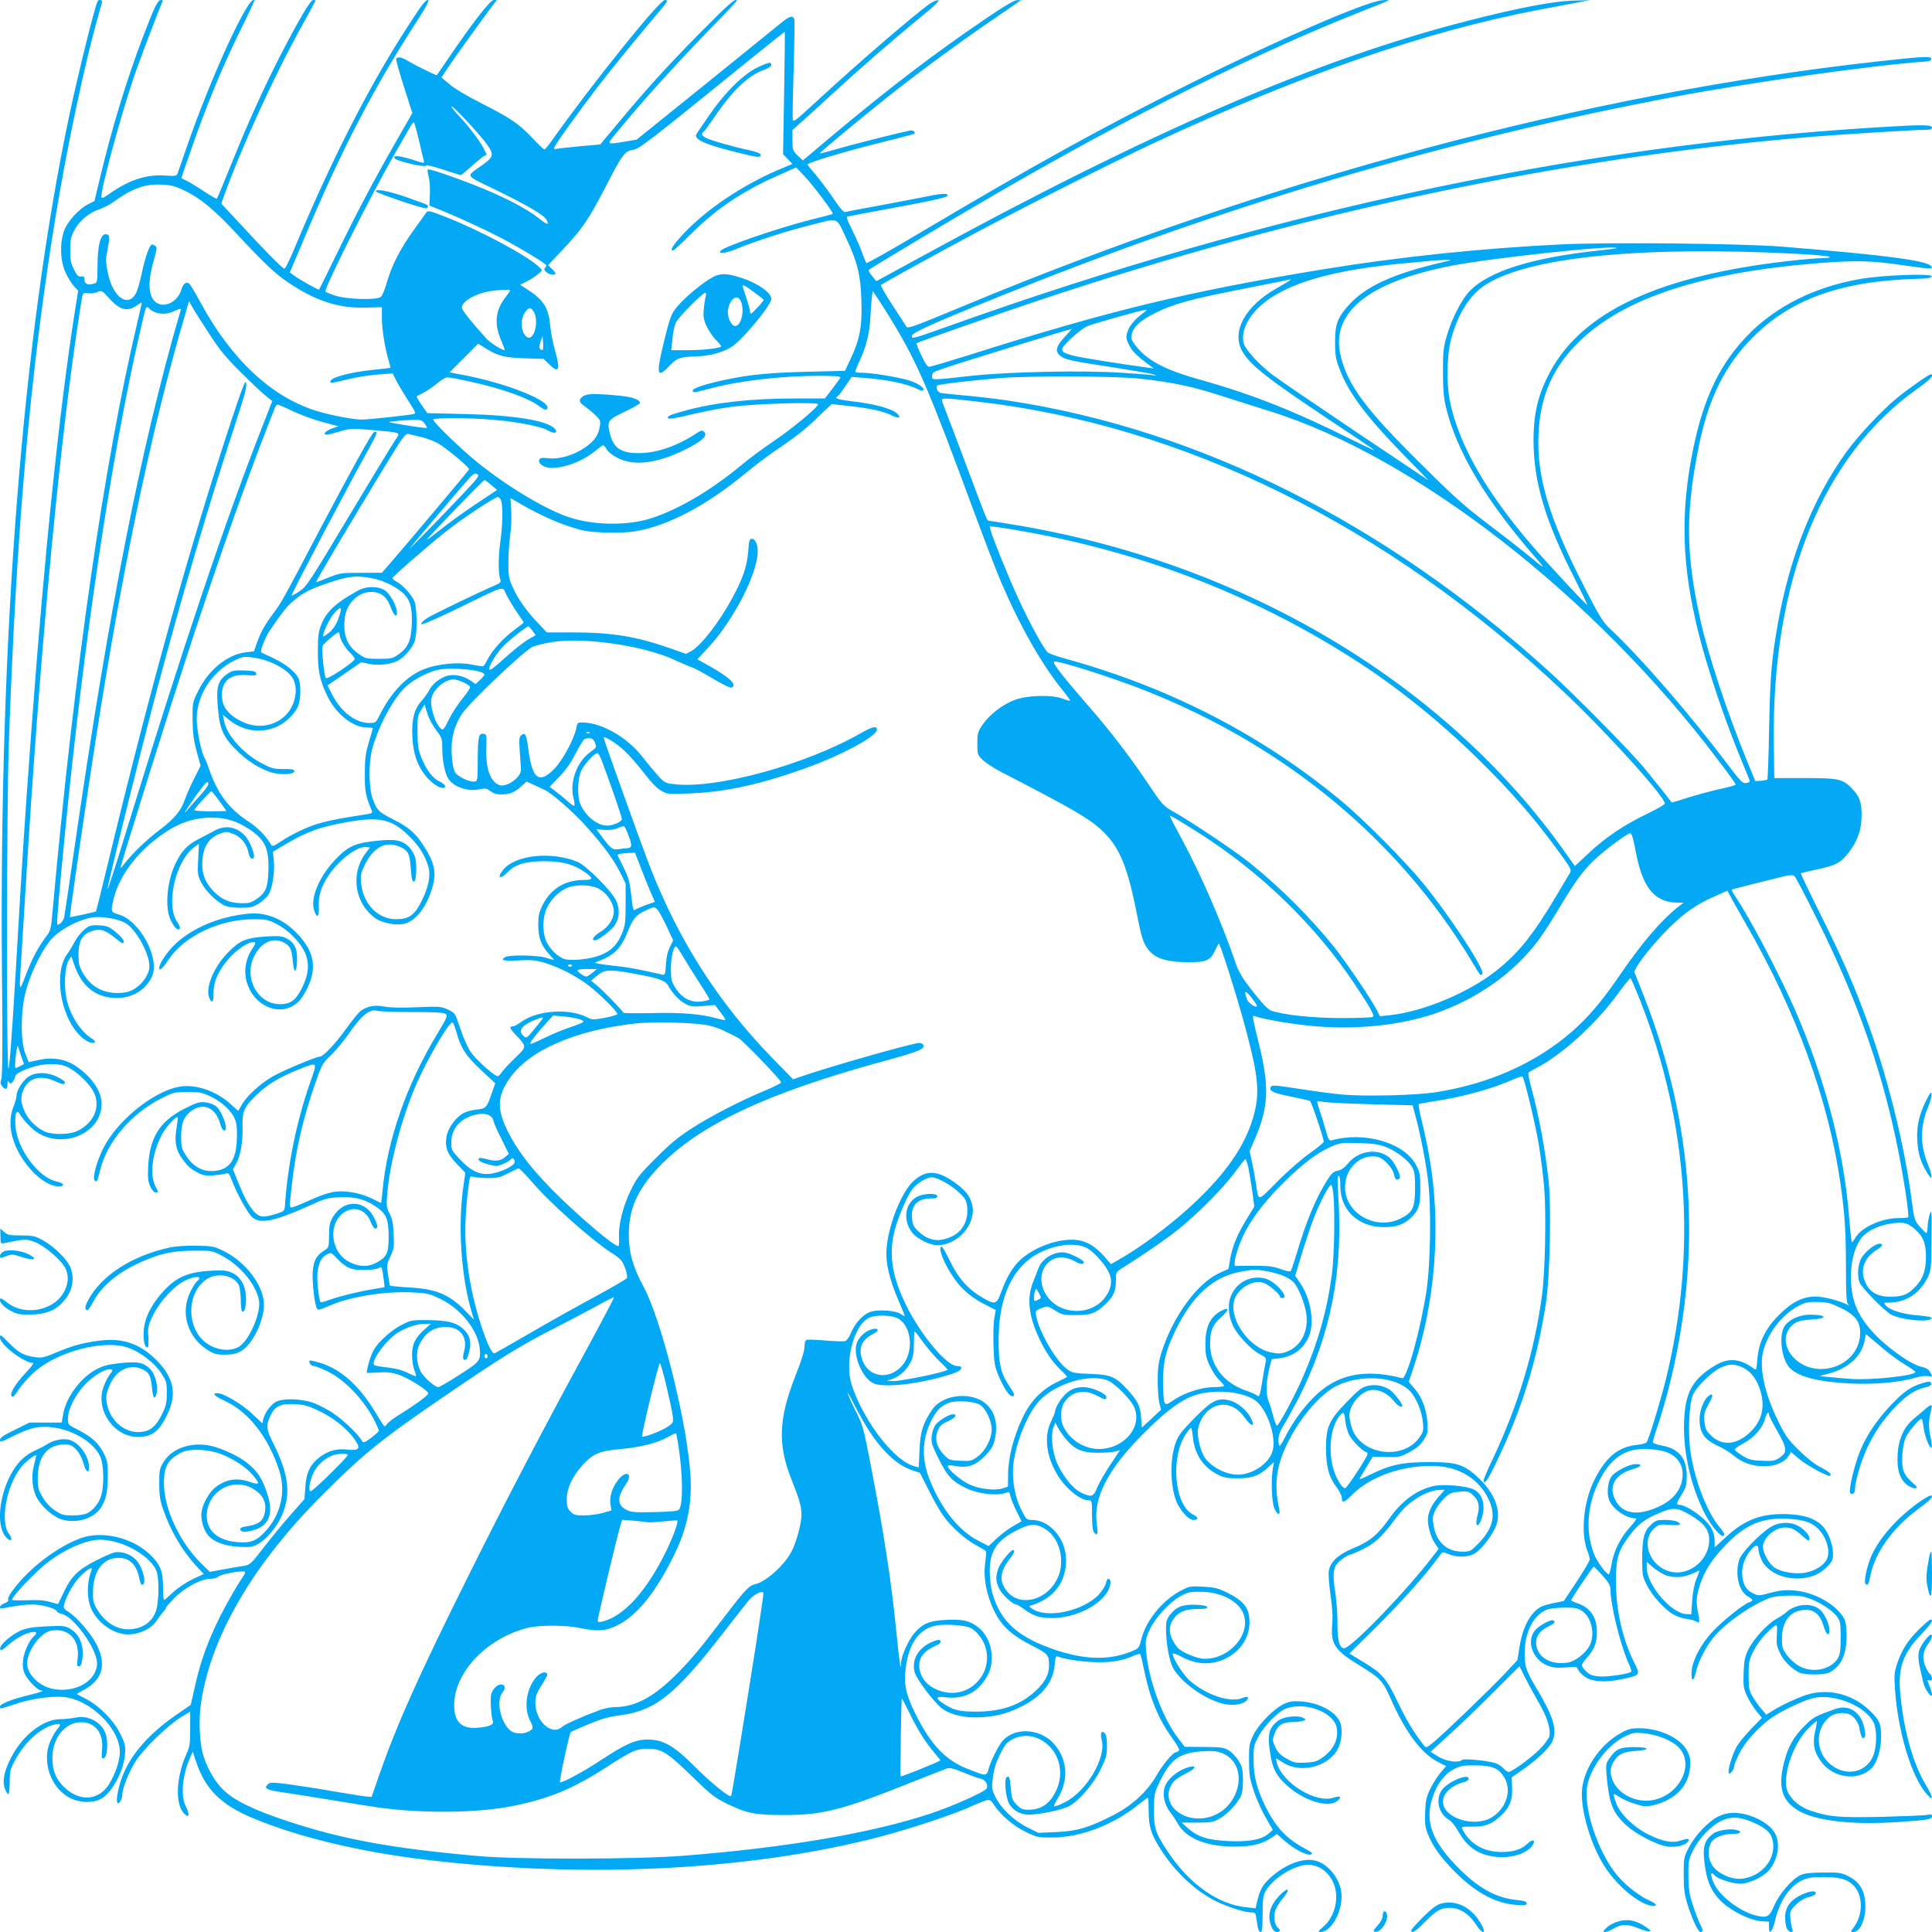 <?xml version="1.0" standalone="no"?>
<!DOCTYPE svg PUBLIC "-//W3C//DTD SVG 20010904//EN"
 "http://www.w3.org/TR/2001/REC-SVG-20010904/DTD/svg10.dtd">
<svg version="1.0" xmlns="http://www.w3.org/2000/svg"
 width="1280pt" height="1280pt" viewBox="0 0 1280 1280"
 preserveAspectRatio="xMidYMid meet">
<g transform="translate(0,1280) scale(0.1,-0.1)"
fill="#03a9f4" stroke="none">
<path d="M647 12792 c-17 -27 -126 -467 -186 -747 -312 -1476 -468 -3460 -448
-5692 5 -455 3 -681 -4 -701 -8 -25 -7 -34 7 -51 22 -25 34 -19 34 17 0 21 2
24 10 12 9 -13 12 -12 25 4 8 11 15 25 15 32 0 17 36 38 108 62 84 29 188 30
243 1 54 -27 125 -93 161 -148 63 -100 15 -225 -107 -277 -50 -22 -157 -22
-206 -2 -54 23 -110 77 -135 133 -29 62 -30 104 -4 155 37 72 114 89 207 46
48 -23 63 -24 63 -5 0 5 -22 20 -50 34 -66 33 -143 34 -191 2 -37 -25 -79 -90
-79 -124 0 -12 -9 -45 -20 -73 -39 -98 -22 -213 47 -328 72 -119 176 -202 252
-202 44 0 36 22 -13 32 -121 25 -263 216 -274 369 -2 36 0 74 5 84 9 15 13 13
31 -17 12 -20 44 -56 71 -81 165 -155 462 -54 464 158 1 83 -62 177 -166 249
-71 49 -154 64 -249 44 l-68 -15 -22 56 c-32 81 -32 278 1 406 33 132 118 301
183 365 59 58 168 115 250 130 72 14 197 -9 242 -44 69 -52 146 -200 146 -278
0 -46 -38 -107 -88 -142 -31 -22 -56 -31 -100 -34 -111 -8 -198 37 -252 130
-25 45 -30 63 -30 123 0 84 22 129 75 151 64 26 96 18 171 -43 45 -36 54 -40
54 -19 0 17 -73 84 -106 96 -14 6 -47 10 -74 10 -41 0 -55 -5 -85 -32 -20 -17
-47 -52 -60 -77 -13 -25 -35 -62 -49 -81 -90 -120 -49 -403 78 -535 39 -42 89
-65 104 -50 4 4 -2 12 -12 19 -79 46 -153 160 -176 272 -17 82 -10 213 14 249
l19 29 17 -50 c48 -149 147 -227 286 -226 103 1 188 53 230 140 57 121 -80
376 -222 414 -51 14 -52 21 -29 111 43 167 186 340 371 452 84 51 173 77 269
78 99 1 172 -21 257 -77 105 -69 132 -130 126 -280 -4 -108 -17 -139 -76 -181
-38 -26 -52 -30 -106 -29 -75 2 -125 23 -179 77 -52 52 -77 109 -77 177 0 110
36 175 115 206 43 16 47 16 91 -1 50 -19 89 -67 100 -123 7 -35 21 -49 34 -36
14 14 -24 112 -56 146 -58 62 -131 74 -204 34 -25 -14 -73 -39 -108 -57 -72
-37 -111 -79 -151 -164 -55 -116 -70 -290 -30 -371 24 -50 46 -71 59 -58 6 6
0 23 -15 45 -80 112 -12 408 114 498 l29 21 -5 -103 c-5 -95 -4 -106 20 -153
27 -54 94 -121 148 -150 24 -12 57 -18 109 -18 64 -1 82 3 122 26 25 15 55 43
67 61 26 42 43 154 35 226 l-6 58 93 55 c139 81 223 111 413 144 204 35 287
15 400 -99 65 -64 105 -130 125 -203 15 -56 0 -131 -45 -222 -46 -94 -84 -122
-169 -122 -122 0 -220 101 -233 242 -4 51 -1 66 27 122 54 109 132 153 216
121 67 -25 79 -45 86 -141 5 -81 12 -105 26 -91 12 13 15 112 4 154 -6 23 -25
56 -42 72 -45 45 -90 54 -217 40 -141 -14 -191 -38 -276 -130 -106 -115 -161
-252 -134 -333 19 -55 34 -41 30 29 -4 70 17 136 69 211 70 102 188 189 245
182 l25 -3 -31 -41 c-100 -137 -69 -332 68 -428 48 -33 140 -50 194 -35 75 20
145 111 182 238 30 101 15 169 -61 283 -54 82 -93 115 -197 169 -99 50 -108
59 -136 134 -27 74 -29 237 -5 329 37 139 119 300 201 394 46 53 144 110 226
132 87 23 318 2 318 -30 0 -3 -13 -19 -29 -34 l-30 -28 -29 20 c-47 34 -113
48 -161 34 -49 -15 -96 -53 -118 -96 -9 -17 -30 -47 -48 -67 -51 -56 -68 -123
-63 -237 5 -110 30 -187 82 -255 36 -47 90 -87 117 -87 32 0 21 24 -20 43 -45
20 -89 80 -121 162 -19 49 -24 80 -24 165 -1 94 1 109 23 144 l24 38 18 -58
c10 -33 37 -83 59 -112 37 -48 40 -57 40 -115 0 -86 18 -176 42 -209 38 -54
130 -84 206 -67 37 8 46 6 72 -13 22 -16 43 -22 80 -21 51 1 83 15 132 61 l27
24 48 -22 c26 -12 59 -27 71 -33 50 -24 191 -147 273 -239 118 -131 183 -220
227 -307 l37 -75 0 -135 c0 -119 -3 -143 -24 -194 -29 -75 -75 -120 -148 -147
-64 -24 -171 -36 -225 -26 -43 8 -104 64 -129 120 -26 57 -25 157 2 216 25 56
72 105 124 132 58 30 165 30 222 0 47 -24 87 -78 98 -129 11 -53 -24 -117 -84
-155 -49 -29 -67 -58 -38 -58 17 0 83 48 114 81 46 50 55 118 24 184 -28 61
-196 230 -253 254 -169 72 -410 48 -492 -49 -48 -58 -23 -71 30 -16 48 50 118
70 239 70 117 0 190 -19 261 -66 67 -46 68 -58 2 -58 -124 0 -219 -58 -273
-166 -24 -49 -29 -71 -29 -134 0 -84 22 -139 77 -197 17 -18 29 -33 26 -33 -2
0 -26 7 -53 15 -57 17 -237 20 -267 5 -39 -22 -16 -28 85 -23 88 5 114 2 177
-17 93 -28 205 -85 289 -149 69 -52 190 -172 190 -189 0 -5 -37 -17 -82 -25
-77 -14 -85 -14 -118 3 -123 63 -337 46 -442 -34 -19 -14 -42 -26 -51 -26 -25
0 -21 -13 19 -55 76 -81 76 -77 -3 -154 -39 -37 -78 -80 -88 -94 -9 -15 -22
-27 -28 -27 -22 0 -145 111 -179 161 -20 30 -51 100 -69 156 -34 102 -34 102
-81 124 -45 21 -56 22 -205 16 -104 -5 -178 -3 -216 4 -66 13 -116 3 -160 -31
-14 -11 -56 -64 -95 -117 -67 -95 -150 -183 -172 -183 -24 0 -250 -95 -312
-131 -83 -48 -171 -128 -204 -185 l-26 -44 -51 46 c-100 90 -239 135 -346 113
-175 -36 -410 -230 -499 -411 -44 -90 -71 -193 -54 -210 13 -13 17 -5 36 72
47 189 210 377 413 477 72 36 83 38 168 38 82 0 97 -3 157 -33 42 -21 83 -51
112 -83 52 -58 61 -95 54 -218 -7 -119 -51 -178 -141 -188 -82 -10 -148 26
-198 106 -25 39 -29 55 -29 118 0 86 15 129 59 166 82 68 170 33 201 -81 7
-26 17 -42 26 -42 33 0 -17 137 -60 165 -15 10 -45 20 -69 22 -35 4 -56 -2
-134 -42 -162 -81 -231 -189 -241 -378 -4 -80 -1 -105 13 -137 12 -26 25 -40
37 -40 18 0 18 1 -2 40 -40 78 -22 221 43 343 28 53 93 124 104 114 2 -3 -1
-33 -7 -68 -16 -90 -5 -150 38 -207 41 -55 53 -65 106 -93 32 -17 51 -20 100
-16 34 3 70 8 82 12 18 6 23 0 39 -42 33 -89 107 -223 137 -248 54 -45 142
-28 368 73 117 53 131 57 215 60 102 4 170 -15 244 -68 62 -45 75 -79 76 -192
0 -113 -12 -138 -86 -176 -55 -29 -121 -25 -185 13 -116 68 -130 252 -25 322
69 46 145 19 177 -62 9 -25 23 -45 30 -45 21 0 17 27 -12 81 -63 114 -201 111
-269 -5 -21 -36 -25 -56 -25 -122 -1 -77 -1 -79 -32 -99 -52 -33 -70 -66 -76
-140 -5 -67 12 -219 28 -245 7 -11 21 -8 77 17 133 60 361 98 544 91 109 -5
120 -7 195 -43 137 -66 250 -207 262 -327 8 -83 3 -89 -135 -177 -69 -45 -132
-81 -139 -81 -23 0 -97 65 -116 102 -31 60 -34 135 -6 187 35 68 86 104 156
109 106 7 163 -60 137 -160 -13 -46 -7 -67 14 -54 5 3 14 28 21 56 15 63 2
108 -45 149 -46 40 -99 53 -230 55 -104 1 -113 -1 -169 -29 -72 -36 -158 -113
-190 -169 -19 -32 -46 -122 -46 -151 0 -2 33 -1 74 2 55 4 88 1 131 -13 68
-21 208 -109 202 -127 -4 -15 -97 -82 -190 -139 -38 -23 -74 -50 -80 -60 -7
-10 -15 -18 -18 -18 -4 0 -26 33 -50 73 -113 192 -234 303 -378 348 -35 10
-66 17 -69 15 -10 -10 8 -36 25 -36 10 0 51 -16 92 -35 116 -56 244 -191 315
-332 14 -29 26 -57 26 -62 0 -5 -23 -26 -51 -47 -49 -35 -52 -36 -62 -18 -24
42 -126 140 -196 185 -40 27 -103 58 -138 69 -76 23 -179 26 -228 6 -36 -15
-79 -72 -91 -119 l-6 -27 -69 65 c-69 64 -188 135 -229 135 -39 0 -19 -20 53
-53 155 -72 287 -242 357 -460 46 -141 10 -294 -95 -406 -56 -60 -96 -75 -181
-68 -130 10 -204 74 -204 174 0 157 165 257 300 183 65 -36 93 -83 87 -143 -6
-65 -36 -95 -105 -106 -58 -9 -67 -14 -57 -31 5 -8 21 -10 48 -6 142 23 180
113 118 278 -31 83 -59 124 -125 177 -50 41 -162 94 -235 111 -129 30 -259
-13 -316 -104 -28 -46 -30 -56 -30 -145 0 -75 5 -111 24 -166 48 -142 127
-277 218 -376 l53 -57 -75 -35 c-43 -21 -98 -58 -129 -87 -29 -27 -56 -50 -59
-50 -4 0 -7 39 -7 87 0 107 -19 152 -95 222 -117 106 -311 150 -448 101 -157
-57 -341 -197 -451 -344 -21 -27 -35 -55 -32 -63 4 -9 -5 -18 -24 -25 -36 -12
-42 -41 -7 -33 68 15 147 25 192 25 61 0 154 -26 161 -44 3 -8 18 -16 34 -19
78 -16 233 -232 233 -326 0 -116 -141 -199 -290 -171 -92 17 -173 96 -173 169
0 83 88 204 157 217 117 22 194 -59 177 -186 -5 -42 -4 -50 9 -50 11 0 18 14
22 44 14 93 -18 172 -85 208 -31 17 -48 18 -155 13 -94 -5 -131 -12 -170 -29
-65 -30 -139 -95 -134 -120 3 -15 11 -12 50 22 52 46 110 79 157 88 36 7 42
-4 14 -29 -31 -28 -66 -109 -70 -163 -3 -37 1 -61 16 -91 21 -41 84 -103 104
-103 27 0 -5 -12 -79 -30 -110 -26 -193 -59 -193 -76 0 -18 -6 -19 97 15 103
35 243 56 324 48 178 -16 376 -212 373 -367 -2 -62 -30 -144 -73 -213 -67
-105 -189 -115 -289 -24 -61 57 -85 114 -85 202 0 131 85 235 191 235 93 0
150 -74 138 -181 -4 -46 -3 -59 8 -59 28 0 36 117 12 173 -30 72 -118 116
-198 97 -24 -5 -68 -10 -99 -10 -111 0 -247 -105 -322 -248 -51 -96 -64 -165
-43 -217 9 -21 19 -35 23 -31 4 3 7 41 7 84 1 68 5 84 36 141 61 113 159 205
248 232 51 15 63 7 34 -24 -11 -12 -32 -47 -46 -77 -63 -134 -2 -316 128 -382
62 -32 145 -35 199 -9 75 36 155 181 165 297 4 59 2 70 -31 137 -44 89 -136
183 -225 230 l-64 34 56 32 c116 65 142 166 76 295 -38 75 -131 182 -186 217
-30 18 -35 26 -29 48 14 59 67 150 114 195 52 48 78 59 66 29 -32 -84 -30
-194 4 -261 50 -98 161 -168 255 -160 74 6 142 42 174 91 15 23 35 49 44 59
10 10 18 22 18 26 0 5 26 35 58 67 66 67 175 125 235 125 21 0 45 6 52 14 15
15 142 40 170 34 13 -2 12 -9 -8 -38 -52 -76 -151 -256 -191 -348 -60 -135
-94 -238 -125 -377 l-27 -120 -84 -58 c-224 -152 -354 -317 -395 -501 -18 -79
-13 -114 12 -81 7 11 13 29 13 42 0 43 41 147 86 220 52 84 211 239 303 296
l61 37 0 -114 c0 -99 -3 -120 -25 -167 -68 -151 -76 -327 -18 -391 36 -40 43
-13 13 47 -34 68 -22 203 29 319 l18 41 22 -66 c61 -183 163 -285 375 -374
299 -125 700 -222 1136 -275 1063 -128 2163 -73 3020 151 197 52 477 144 600
199 133 58 124 58 159 7 47 -68 128 -136 211 -176 71 -34 80 -36 175 -35 186
1 407 86 570 220 30 24 57 44 60 44 3 0 5 -39 5 -87 1 -111 18 -163 94 -277
100 -150 244 -277 382 -336 78 -34 166 -60 200 -60 32 0 33 -2 39 -48 9 -66
15 -82 28 -82 9 0 12 34 12 117 0 92 4 125 17 149 48 88 192 179 284 179 68 0
127 -40 163 -108 48 -95 21 -232 -62 -302 -35 -31 -38 -35 -18 -35 75 0 153
150 137 266 -12 89 -82 178 -161 204 -83 27 -207 -17 -311 -113 -51 -47 -68
-79 -89 -171 l-6 -29 -65 7 c-184 19 -376 155 -516 367 -83 124 -93 155 -93
279 1 96 3 111 32 172 75 161 133 204 286 215 69 5 96 2 131 -11 193 -74 123
-382 -97 -428 -176 -37 -317 106 -227 231 11 17 49 43 86 61 63 30 79 56 26
44 -65 -16 -131 -64 -158 -116 -28 -54 -13 -137 36 -193 9 -11 29 -42 44 -68
55 -97 188 -151 371 -151 119 0 184 15 250 59 l35 24 51 -45 c62 -55 149 -100
175 -90 15 6 7 13 -41 39 -121 65 -190 138 -258 272 -58 117 -82 206 -82 315
0 89 2 99 34 158 20 37 60 87 97 121 53 50 72 61 119 71 126 26 284 -45 301
-136 14 -75 -20 -146 -94 -198 -37 -26 -54 -31 -115 -34 -65 -3 -77 0 -125 28
-42 24 -58 42 -74 77 -19 43 -19 47 -3 88 21 56 51 75 117 76 29 0 62 4 73 8
19 8 19 8 -4 21 -32 17 -127 7 -160 -18 -67 -50 -77 -93 -53 -235 16 -90 40
-134 107 -195 112 -102 275 -153 335 -104 33 27 21 37 -25 22 -117 -39 -336
95 -375 228 -5 18 -7 32 -5 32 2 0 20 -11 40 -24 110 -75 286 -40 360 72 31
48 43 132 26 185 -25 74 -138 136 -263 145 -56 3 -75 0 -115 -19 -66 -32 -163
-131 -199 -204 -27 -56 -29 -68 -29 -170 1 -97 5 -121 33 -205 18 -52 53 -131
79 -174 l46 -80 -27 -23 c-48 -41 -125 -56 -260 -51 -141 6 -210 27 -276 86
l-42 37 104 0 c94 0 107 2 149 27 51 30 108 89 136 140 13 24 18 55 18 113 0
69 -4 86 -27 127 -15 25 -45 57 -65 70 -34 21 -50 23 -166 24 l-128 1 -45 59
c-104 137 -195 386 -211 576 -5 71 -4 81 25 143 38 80 130 180 205 221 46 25
62 29 132 28 130 0 248 -60 281 -141 57 -134 -85 -303 -254 -303 -52 0 -156
44 -182 76 -54 68 -64 131 -27 185 32 49 79 69 160 69 51 0 68 3 65 13 -3 8
-30 13 -76 15 -86 3 -130 -14 -170 -66 -23 -30 -27 -45 -27 -96 1 -101 23
-215 49 -261 59 -99 218 -210 340 -235 61 -12 124 -1 146 25 19 23 5 29 -30
15 -79 -33 -238 20 -347 115 -48 42 -125 167 -111 180 3 3 33 -9 67 -27 108
-55 220 -50 318 15 90 60 134 158 118 262 -9 63 -50 107 -142 152 -65 32 -86
37 -163 41 -84 4 -90 3 -151 -29 -122 -65 -233 -205 -259 -326 -9 -39 -17 -53
-38 -63 -152 -70 -317 -71 -521 -4 -254 84 -372 188 -426 378 -10 33 -17 94
-18 142 0 144 49 214 201 286 73 35 112 34 173 -6 89 -59 126 -205 79 -314
-67 -156 -257 -205 -343 -89 -47 63 -42 123 18 202 35 45 43 65 26 65 -18 0
-88 -90 -99 -128 -17 -55 -15 -79 9 -129 18 -38 89 -103 112 -103 5 0 30 -15
56 -34 61 -44 100 -56 180 -56 157 0 329 87 376 189 17 38 16 71 -3 71 -5 0
-12 -13 -15 -30 -4 -16 -24 -49 -46 -73 -104 -112 -350 -164 -446 -93 -20 14
-20 15 0 21 147 45 229 154 228 301 -1 139 -107 263 -225 264 -37 0 -39 2 -74
72 -46 92 -64 222 -46 329 25 144 95 307 165 385 108 119 345 189 462 135 48
-22 150 -127 170 -175 55 -131 -69 -276 -235 -276 -96 0 -190 59 -234 147 -24
48 -21 123 7 164 46 70 130 87 211 44 54 -29 66 -31 66 -11 0 24 -98 66 -152
66 -56 0 -91 -16 -129 -57 -28 -30 -59 -84 -59 -104 0 -7 -12 -37 -27 -68 -48
-97 -31 -233 45 -356 54 -88 149 -165 204 -165 22 0 23 -3 23 -98 0 -69 4
-104 14 -115 23 -28 27 -11 17 61 -23 165 73 354 291 575 187 190 295 265 412
287 124 23 268 4 343 -45 74 -49 139 -218 123 -321 -13 -89 -128 -174 -234
-174 -84 0 -186 56 -226 124 -25 43 -46 143 -38 180 21 94 89 159 167 159 55
0 102 -28 145 -88 44 -62 70 -60 37 3 -25 48 -88 100 -136 113 -82 21 -120 2
-236 -116 -83 -84 -106 -113 -124 -161 -43 -115 -37 -310 12 -409 28 -55 77
-105 104 -105 38 0 36 17 -4 37 -123 64 -149 385 -43 535 14 21 29 38 32 38 3
0 9 -26 12 -59 10 -112 66 -199 162 -249 42 -22 63 -26 135 -26 95 -1 145 18
208 78 l33 31 -8 -45 c-13 -75 -8 -221 10 -263 20 -47 42 -50 32 -4 -38 176
-18 302 76 476 81 151 203 287 302 338 161 81 395 65 489 -34 41 -43 80 -137
85 -207 5 -56 2 -64 -25 -102 -112 -154 -394 -110 -447 70 -8 27 -15 62 -15
77 0 57 47 127 107 158 58 30 136 4 189 -63 27 -33 54 -47 54 -28 0 16 -57 87
-82 104 -44 29 -97 38 -147 26 -38 -9 -61 -26 -134 -102 -122 -125 -141 -168
-142 -306 0 -126 19 -196 70 -263 19 -25 35 -57 35 -71 0 -36 16 -32 62 15
128 132 361 210 578 195 147 -11 268 -89 329 -212 55 -109 35 -198 -64 -300
-51 -52 -55 -54 -107 -54 -101 0 -170 62 -189 168 -10 55 -9 66 10 105 11 23
38 60 60 81 34 33 46 38 98 43 53 5 62 3 90 -21 38 -32 49 -74 33 -131 -7 -23
-10 -51 -8 -61 7 -35 41 33 46 90 5 61 -14 106 -55 133 -43 28 -214 44 -283
26 -110 -28 -204 -99 -285 -213 -76 -107 -129 -152 -236 -196 -102 -42 -153
-89 -165 -150 -4 -22 1 -89 11 -161 12 -84 16 -147 11 -199 -10 -127 17 -168
183 -269 138 -85 152 -100 206 -222 98 -222 203 -361 313 -417 l53 -27 -36
-42 c-20 -23 -50 -71 -68 -106 -26 -54 -32 -78 -35 -155 -3 -76 0 -100 17
-145 34 -85 87 -159 185 -257 139 -138 270 -207 411 -215 48 -3 60 -1 60 11 0
11 -17 17 -66 22 -139 13 -262 83 -399 225 -165 171 -210 297 -160 451 28 91
81 160 145 192 43 22 62 25 141 24 114 -2 154 -19 191 -81 49 -85 15 -198 -78
-260 -115 -76 -329 -10 -329 101 0 56 59 110 143 130 15 3 27 13 27 22 0 38
-142 -23 -178 -76 -43 -63 -21 -156 47 -196 16 -10 42 -40 57 -67 57 -106 127
-159 232 -176 112 -18 226 14 266 74 23 35 1 43 -32 12 -42 -40 -93 -57 -175
-57 -115 0 -208 53 -256 147 -11 21 -10 22 62 21 85 -1 128 15 187 69 60 53
83 108 78 191 l-3 66 83 58 c105 76 177 147 192 194 25 75 -3 160 -113 343
-69 114 -80 153 -75 256 7 128 66 231 150 262 18 6 69 12 113 12 63 1 87 -3
112 -19 63 -38 92 -146 59 -223 -22 -54 -97 -114 -150 -122 -116 -18 -206 38
-209 130 -1 45 26 82 78 107 45 22 53 32 35 43 -13 8 -88 -32 -116 -62 -66
-71 -22 -199 81 -239 35 -13 63 -16 120 -11 67 5 75 4 80 -14 4 -10 22 -31 41
-45 47 -36 136 -43 249 -19 123 26 124 26 82 110 -78 156 -121 349 -121 540 0
152 15 201 88 299 60 79 100 110 195 150 96 42 124 40 214 -14 89 -54 121 -97
121 -163 -1 -143 -150 -252 -279 -203 -126 48 -172 206 -83 282 30 25 37 26
100 21 38 -3 68 -2 68 3 0 18 -40 30 -99 30 -54 0 -63 -3 -94 -33 -45 -42 -57
-88 -57 -225 0 -106 2 -116 31 -174 36 -71 115 -159 175 -194 22 -13 63 -27
90 -30 27 -4 55 -11 62 -17 21 -16 25 -1 13 53 -16 74 -13 117 12 191 33 98
82 173 177 270 128 132 243 178 415 166 97 -7 145 -23 186 -61 58 -55 87 -147
64 -202 -17 -42 -77 -81 -142 -93 -65 -13 -161 3 -206 33 -36 24 -77 97 -77
137 0 61 78 129 148 129 41 0 65 -12 117 -59 34 -30 40 -33 43 -17 5 23 -43
74 -85 92 -55 24 -123 18 -174 -14 -78 -51 -194 -172 -207 -218 -28 -97 -2
-205 57 -240 36 -21 39 -30 11 -39 -37 -12 -175 -121 -242 -193 -81 -86 -137
-195 -141 -271 -3 -66 15 -64 30 5 17 74 73 179 128 241 62 70 191 165 293
216 74 37 93 41 172 45 66 3 102 0 145 -14 72 -22 165 -82 196 -125 22 -31 24
-44 24 -139 0 -86 -4 -111 -19 -137 -48 -78 -175 -101 -263 -47 -26 16 -61 49
-78 73 -26 38 -30 51 -29 109 1 98 44 165 116 181 83 19 132 -12 159 -100 19
-62 39 -76 39 -28 0 41 -34 113 -66 138 -55 43 -156 35 -217 -18 -17 -16 -48
-36 -67 -46 -56 -29 -153 -134 -185 -200 -25 -51 -30 -75 -33 -157 -3 -87 -1
-103 22 -153 14 -31 42 -76 62 -101 l37 -45 -70 -72 c-38 -39 -81 -92 -96
-117 -30 -52 -64 -166 -53 -178 10 -9 36 26 36 49 0 9 16 47 35 85 36 74 133
179 215 235 73 50 217 117 278 130 140 29 344 -56 396 -165 21 -44 21 -148 0
-209 -41 -120 -182 -153 -287 -66 -99 82 -103 232 -8 312 38 32 112 37 149 11
24 -16 52 -64 52 -88 0 -8 5 -27 10 -42 8 -20 14 -24 22 -16 8 8 8 26 -1 67
-24 105 -103 155 -194 122 -133 -48 -144 -54 -202 -112 -72 -72 -109 -137
-135 -241 -42 -163 -15 -255 95 -320 117 -68 352 -95 652 -76 210 14 233 18
233 39 0 12 -7 14 -32 9 -18 -4 -153 -9 -299 -13 -282 -6 -348 -1 -468 39 -88
28 -156 94 -166 158 -16 112 54 298 147 390 28 28 53 49 55 47 2 -2 -3 -33
-11 -67 -19 -80 -8 -137 39 -201 79 -109 242 -132 332 -47 37 35 65 123 66
208 1 89 -11 117 -81 182 -109 102 -259 141 -397 104 -55 -14 -177 -70 -241
-110 l-42 -26 -30 35 c-17 19 -43 56 -59 82 -25 44 -28 57 -28 143 0 87 3 101
32 161 18 36 54 87 82 114 77 76 79 76 73 -5 -4 -61 -1 -76 22 -124 26 -52 69
-96 126 -127 33 -17 167 -17 200 0 79 42 114 118 114 246 0 55 -5 90 -16 111
-47 87 -181 167 -308 184 -75 10 -115 6 -212 -21 -42 -11 -52 -11 -82 4 -44
20 -64 51 -72 108 -8 57 8 115 46 167 34 48 60 55 60 17 0 -14 9 -45 21 -70
39 -83 153 -134 270 -121 71 7 122 31 169 81 31 32 35 42 34 88 -2 62 -35 144
-72 180 -49 47 -118 70 -220 75 -176 8 -289 -33 -416 -150 l-76 -70 0 34 c0
66 -19 105 -75 156 -55 50 -127 92 -158 92 -24 0 -21 12 16 71 28 46 32 61 32
123 0 115 -52 178 -165 199 -33 6 -60 16 -60 22 0 6 15 57 34 112 19 56 50
164 70 240 227 889 172 1750 -166 2612 l-61 154 17 32 c30 55 149 196 232 275
96 91 170 141 283 191 l86 38 17 -33 c9 -18 58 -105 108 -192 332 -578 546
-1167 624 -1719 28 -193 36 -324 36 -555 0 -167 3 -229 13 -239 10 -11 8 -12
-8 -3 -52 26 -154 52 -207 52 -83 0 -156 -36 -241 -121 -89 -88 -136 -184
-144 -293 -6 -76 -6 -76 -27 -61 -88 65 -165 71 -252 19 -140 -84 -191 -166
-204 -328 -17 -212 35 -462 136 -656 44 -84 108 -159 124 -144 8 8 0 24 -30
60 -82 99 -163 310 -190 494 -18 125 -10 322 17 380 24 55 126 153 185 180 56
25 91 25 146 -1 55 -27 94 -80 117 -160 31 -111 4 -203 -81 -278 -90 -79 -185
-80 -258 -2 -23 24 -30 42 -34 85 -4 48 0 62 27 112 32 56 34 77 4 58 -32 -20
-63 -96 -63 -157 0 -90 33 -137 125 -178 28 -12 68 -37 91 -55 65 -54 129 -78
209 -78 78 -1 139 25 166 70 l15 24 54 -46 c55 -46 196 -122 206 -111 11 11
-7 26 -69 59 -38 20 -92 63 -142 113 -70 69 -89 96 -137 195 -86 177 -123 345
-98 451 28 121 121 244 230 304 48 26 65 30 131 29 65 -1 85 -6 152 -38 98
-47 133 -92 131 -172 -3 -132 -116 -233 -260 -234 -196 0 -313 212 -169 306
18 11 54 19 106 22 112 6 105 32 -10 32 -66 0 -134 -30 -165 -72 -43 -59 -25
-221 31 -280 57 -60 190 -94 404 -104 154 -8 330 8 423 37 33 10 72 15 88 12
32 -6 34 -2 13 31 -10 15 -29 26 -53 30 -20 3 -68 26 -106 50 -162 107 -270
218 -322 331 -70 153 -49 397 43 489 41 41 118 73 197 82 70 8 97 1 141 -38
57 -50 75 -94 75 -188 0 -92 -23 -151 -82 -207 -43 -42 -79 -54 -155 -54 -95
0 -149 38 -174 121 -22 73 10 143 86 190 39 24 45 40 17 40 -31 0 -100 -57
-122 -99 -22 -44 -26 -113 -10 -157 14 -36 166 -191 210 -214 72 -37 257 -53
267 -24 3 8 -27 14 -89 19 -100 8 -185 34 -213 65 -18 20 -17 20 22 20 109 0
202 61 254 165 23 48 24 60 26 255 2 185 1 201 -12 165 -7 -22 -14 -59 -14
-82 -1 -24 -4 -43 -8 -42 -5 0 -24 20 -44 42 -34 40 -37 48 -53 170 -50 385
-165 842 -307 1224 -84 226 -162 403 -301 681 -72 144 -129 264 -127 266 2 2
49 13 103 25 131 28 160 44 212 110 56 71 85 147 87 231 3 93 -9 136 -50 181
-71 79 -91 84 -323 84 l-205 0 -3 230 c-15 1077 322 1906 956 2353 80 56 112
92 84 92 -13 0 -148 -95 -224 -157 -101 -82 -264 -257 -340 -364 -218 -306
-369 -684 -448 -1124 -43 -242 -52 -347 -59 -692 -3 -188 -9 -344 -12 -347 -3
-4 -23 -7 -43 -9 l-37 -2 -55 135 c-131 319 -256 698 -308 930 -98 441 -100
711 -11 1154 65 319 173 536 359 722 254 255 591 374 1095 387 62 1 86 6 89
16 7 21 -328 9 -478 -18 -295 -52 -547 -177 -731 -362 -192 -194 -302 -421
-373 -772 -85 -420 -73 -772 38 -1214 62 -246 178 -588 291 -859 25 -60 47
-113 48 -119 1 -5 -10 -11 -25 -13 -23 -3 -37 11 -119 120 -253 336 -578 711
-783 903 -46 43 -70 82 -169 275 -235 458 -317 730 -304 1015 11 255 98 449
280 622 295 280 802 446 1555 508 255 21 365 19 564 -10 196 -28 211 -29 206
-13 -14 40 -290 77 -993 134 -268 21 -1139 30 -1461 15 -543 -27 -1076 -83
-1589 -167 -886 -146 -1403 -271 -2331 -565 -138 -43 -258 -79 -268 -79 -12 0
-28 24 -52 76 -20 42 -34 78 -32 80 7 7 553 198 808 283 1745 583 3483 950
5140 1086 198 16 667 45 738 45 31 0 42 4 42 15 0 20 -69 20 -385 0 -1969
-122 -4003 -557 -6095 -1303 -278 -99 -283 -101 -278 -76 4 23 182 101 703
309 1453 579 2873 995 4350 1274 497 94 1328 211 1660 233 28 2 40 8 40 18 0
19 -47 17 -345 -16 -1923 -211 -4061 -783 -6090 -1631 -304 -126 -346 -142
-355 -127 -5 9 -47 73 -92 142 -45 70 -80 129 -77 133 3 6 209 120 549 304
312 169 972 503 1257 636 977 455 1807 742 2553 884 99 18 216 41 260 49 l80
15 -115 -3 c-134 -5 -356 -47 -685 -131 -1005 -256 -2110 -733 -3643 -1572
l-286 -156 -27 33 c-16 18 -26 37 -23 41 5 9 547 333 854 511 909 526 1724
932 2425 1208 88 34 162 65 165 68 3 2 -18 3 -45 0 -110 -10 -697 -265 -1275
-554 -586 -293 -1017 -531 -1771 -978 -199 -119 -366 -213 -369 -209 -4 5 -17
37 -30 73 -12 36 -42 102 -65 148 -27 52 -39 85 -31 87 6 2 112 22 236 45 287
52 413 79 424 90 20 20 -27 21 -121 1 -54 -11 -197 -38 -318 -61 -121 -22
-227 -42 -235 -45 -10 -3 -36 26 -77 88 -34 51 -87 121 -117 157 -31 36 -56
67 -56 70 0 12 246 86 468 141 129 32 236 60 239 63 11 11 -10 26 -30 21 -110
-24 -420 -103 -496 -126 -52 -15 -97 -27 -99 -25 -4 4 272 233 453 377 184
146 451 343 650 480 100 68 192 132 205 141 l25 17 -26 0 c-17 1 -85 -39 -200
-117 -355 -241 -642 -460 -1042 -795 l-178 -150 -35 33 c-32 32 -34 38 -34
101 l0 67 49 44 c27 23 121 109 208 189 192 177 424 378 597 519 88 71 123
106 112 108 -10 2 -35 -8 -56 -23 -97 -67 -489 -405 -755 -651 -135 -125 -150
-136 -153 -114 -2 14 1 164 6 334 5 169 7 317 5 327 -8 28 -30 23 -77 -14 -23
-18 -249 -202 -504 -408 l-464 -374 -71 -12 c-126 -21 -126 -21 -81 35 173
213 395 459 651 723 90 91 163 169 163 173 0 26 -55 -22 -246 -216 -219 -222
-353 -370 -552 -609 l-105 -126 -136 -12 c-75 -7 -144 -15 -153 -17 -10 -3
-18 -1 -18 4 0 14 163 241 298 417 93 121 306 380 429 524 26 31 28 41 8 41
-36 0 -486 -560 -750 -933 -22 -31 -44 -57 -48 -57 -5 0 -43 36 -85 81 -88 92
-138 126 -347 232 -84 43 -173 96 -200 121 l-50 43 49 74 c42 63 230 324 297
412 l21 27 -21 0 c-23 0 -144 -156 -296 -380 -43 -63 -79 -116 -81 -118 -2 -4
-149 68 -194 96 -37 23 -65 28 -75 13 -3 -5 20 -88 51 -185 l56 -175 -105
-183 c-151 -264 -265 -480 -395 -748 -63 -129 -116 -237 -118 -239 -4 -4 -138
71 -171 97 l-23 17 89 210 c249 596 471 1022 760 1465 48 74 76 127 69 129
-17 6 -43 -28 -150 -195 -255 -397 -501 -883 -744 -1466 -27 -65 -54 -118 -60
-118 -12 0 -144 134 -318 324 l-100 107 13 37 c116 326 341 818 526 1150 47
84 85 155 85 157 0 3 -7 5 -15 5 -18 0 -91 -123 -211 -355 -115 -224 -220
-455 -334 -738 -48 -120 -90 -220 -93 -223 -3 -3 -38 17 -79 44 -40 27 -92 59
-115 71 l-42 21 51 148 c117 339 218 584 353 857 46 93 82 171 80 174 -37 36
-288 -510 -448 -974 -30 -88 -58 -167 -62 -177 -5 -14 -18 -15 -83 -11 -122 9
-241 -31 -367 -121 -36 -26 -51 -32 -53 -22 -8 37 121 515 210 781 38 113 162
440 196 518 2 4 -3 7 -12 7 -21 0 -41 -41 -119 -245 -110 -289 -205 -600 -288
-948 l-33 -139 -40 -20 c-65 -33 -140 -116 -162 -178 -29 -85 -25 -199 10
-275 15 -33 40 -73 55 -90 l29 -30 -23 -145 c-101 -639 -202 -1612 -285 -2740
-51 -692 -61 -857 -106 -1629 -24 -410 -42 -647 -48 -641 -14 14 -12 1726 2
2140 50 1431 141 2465 307 3485 78 478 196 1036 286 1350 11 39 23 78 25 88 5
17 -20 25 -29 9z m4548 -608 l-7 -405 31 -33 31 -32 -57 -24 c-261 -106 -519
-278 -678 -453 -60 -66 -78 -97 -56 -97 5 0 58 49 118 109 166 166 345 287
584 391 l114 51 60 -64 c59 -63 189 -237 182 -244 -2 -2 -73 -21 -158 -42
-210 -54 -554 -172 -583 -201 -24 -24 31 -19 96 8 128 53 338 121 503 162 187
47 163 56 232 -90 74 -157 95 -242 100 -411 6 -168 -10 -257 -73 -390 l-36
-76 -251 -6 c-244 -6 -381 -19 -537 -52 -126 -26 -220 -57 -220 -71 0 -18 4
-18 111 11 198 53 474 85 730 85 95 0 140 -3 137 -11 -2 -5 -26 -39 -53 -74
l-50 -65 -200 0 c-286 0 -524 -26 -720 -79 -102 -27 -130 -40 -118 -52 7 -7
55 1 154 25 79 19 200 43 269 51 158 21 570 33 570 17 0 -20 -168 -159 -293
-244 -67 -45 -165 -117 -217 -161 -200 -166 -417 -294 -600 -352 -152 -48
-370 -46 -534 6 -155 50 -405 199 -611 364 -105 84 -295 268 -295 285 0 13
233 13 397 -1 158 -13 317 -44 362 -70 43 -26 72 -18 46 11 -49 54 -270 90
-597 97 l-247 6 -37 53 c-21 30 -35 56 -33 58 2 2 22 13 44 24 22 11 63 39 90
61 27 23 58 41 68 41 30 0 215 -40 307 -67 139 -39 251 -85 298 -121 31 -24
47 -31 55 -23 48 48 -273 177 -577 231 l-68 13 95 95 95 95 58 -36 c77 -47
122 -57 260 -61 l116 -4 38 -37 c64 -63 74 -35 36 97 -13 46 -27 119 -31 163
-11 118 -45 170 -158 242 l-41 26 45 23 c24 12 58 34 74 48 30 25 30 25 10 44
-74 74 -381 239 -615 332 -110 43 -126 47 -135 33 -5 -8 -42 -59 -81 -113 -91
-126 -146 -233 -179 -345 -14 -50 -33 -96 -42 -102 -28 -22 -219 -17 -297 7
-36 11 -67 24 -70 28 -11 18 303 643 467 927 44 77 88 152 96 167 9 16 19 28
23 28 3 0 18 -53 33 -117 15 -65 29 -126 32 -135 6 -22 9 -23 -87 8 -79 24
-126 26 -103 3 18 -18 197 -59 204 -47 4 7 43 -2 115 -26 60 -20 112 -36 117
-36 4 0 33 24 65 53 31 28 68 59 81 68 l25 15 -22 45 c-23 46 -105 153 -175
226 -23 24 -38 45 -35 48 7 8 189 -188 234 -251 48 -68 45 -83 -27 -135 -116
-83 -125 -64 77 -163 216 -105 328 -171 345 -202 21 -40 5 -36 -58 15 -76 60
-236 143 -418 214 -166 65 -304 111 -311 104 -3 -3 0 -24 6 -48 7 -24 10 -76
8 -117 l-3 -74 80 -32 c133 -55 304 -134 415 -193 127 -68 280 -161 280 -172
0 -4 -5 -12 -11 -18 -13 -13 25 -43 53 -43 25 0 23 12 -7 40 l-24 23 95 101
c129 136 170 195 281 408 117 227 131 246 186 255 43 6 95 47 797 616 113 91
207 166 209 166 2 1 0 -182 -4 -405z m-3974 -646 c103 -48 203 -131 349 -289
180 -193 254 -264 346 -325 179 -119 328 -167 504 -162 l110 3 0 -70 c0 -76
20 -200 44 -280 8 -27 14 -50 13 -51 -1 -2 -49 -8 -106 -13 -182 -19 -316 -59
-289 -86 2 -3 49 6 103 20 54 14 145 29 203 33 l104 8 25 -51 c14 -27 50 -87
79 -132 51 -79 52 -83 31 -87 -49 -9 -304 -36 -338 -36 -56 0 -205 28 -297 56
-301 91 -568 340 -776 724 -31 58 -63 111 -70 118 -20 20 -42 5 -55 -38 -25
-86 -124 -128 -176 -76 -44 44 -46 137 -4 279 19 67 20 80 8 88 -8 5 -18 9
-22 9 -16 0 -47 -89 -68 -192 -12 -57 -30 -118 -41 -136 -55 -91 -152 -17
-184 142 -13 64 -14 87 -4 139 18 93 18 111 -4 115 -38 8 -60 -68 -60 -213 -1
-108 -1 -109 -26 -115 -39 -10 -60 -1 -60 27 0 19 -4 24 -22 21 -19 -2 -28 6
-48 47 -21 41 -25 64 -25 130 1 70 4 87 30 134 34 62 96 112 167 136 26 9 64
29 85 44 126 91 211 123 319 118 68 -3 93 -9 155 -39z m9489 -382 c0 -2 -51
-9 -112 -15 -453 -48 -742 -140 -866 -275 -52 -57 -115 -181 -147 -292 -22
-75 -25 -106 -25 -238 0 -114 5 -170 19 -231 72 -300 269 -628 608 -1015 57
-65 45 -59 -67 35 -47 38 -166 131 -265 206 -151 114 -224 179 -451 405 -354
351 -470 507 -519 695 -77 293 169 498 730 608 265 52 1095 141 1095 117z
m1185 -37 c116 -6 217 -15 225 -20 10 -5 -7 -9 -45 -9 -33 0 -137 -9 -232 -20
-848 -97 -1358 -334 -1572 -732 -79 -145 -111 -276 -111 -451 0 -278 76 -534
270 -915 49 -97 88 -178 86 -179 -5 -5 -262 272 -369 396 -305 356 -483 669
-541 953 -23 114 -21 294 5 399 44 175 124 304 234 374 286 182 1030 256 2050
204z m-2345 -58 c-319 -74 -503 -159 -613 -281 -75 -83 -92 -129 -92 -245 0
-85 4 -111 28 -175 59 -160 176 -317 427 -574 l165 -169 -490 328 c-269 181
-517 350 -550 376 -88 69 -170 159 -184 201 -23 70 21 172 110 252 167 150
483 241 989 285 69 6 139 13 155 15 17 1 53 3 80 4 50 0 50 0 -25 -17z m-1000
-115 c0 -2 -39 -26 -87 -53 -214 -119 -308 -292 -231 -423 53 -91 166 -179
588 -460 151 -100 280 -187 285 -192 6 -6 -60 25 -145 67 -387 193 -661 302
-1015 401 -198 56 -308 108 -385 183 -31 31 -59 68 -62 83 -11 60 37 115 151
172 126 63 232 92 576 160 221 43 317 63 323 65 1 1 2 -1 2 -3z m-7759 -181
c40 -21 71 -19 113 10 20 13 36 23 36 20 0 -2 -13 -59 -29 -127 -221 -930
-417 -2292 -562 -3897 -11 -128 -13 -137 -44 -177 -52 -68 -93 -146 -135 -256
-44 -116 -44 -115 -30 99 5 81 19 299 30 483 89 1475 211 2809 336 3665 19
132 37 248 41 259 4 14 12 17 37 13 17 -3 45 1 61 8 29 12 31 11 74 -37 23
-27 56 -55 72 -63z m2589 110 c0 -3 -16 -25 -35 -50 -63 -83 -71 -171 -26
-277 16 -38 27 -68 25 -68 -19 0 -95 48 -119 74 -102 113 -165 191 -165 207 0
36 64 80 152 103 51 14 168 21 168 11z m2545 -227 c156 -260 235 -444 526
-1233 67 -181 148 -393 181 -470 121 -284 265 -539 402 -710 31 -38 56 -73 56
-77 0 -3 -24 3 -52 14 -73 27 -236 22 -320 -11 -78 -30 -165 -98 -208 -162
-32 -47 -35 -58 -35 -125 0 -71 1 -75 35 -108 19 -19 73 -54 120 -79 495 -255
598 -316 685 -403 107 -107 158 -237 220 -553 30 -156 44 -194 88 -239 45 -46
118 -66 247 -67 125 0 151 12 182 82 11 24 22 43 24 40 11 -10 100 -289 149
-462 110 -394 124 -506 85 -661 -45 -175 -144 -336 -320 -518 -160 -165 -396
-349 -587 -457 l-43 -24 -46 53 c-55 62 -112 98 -175 106 -112 16 -279 -41
-376 -128 -53 -47 -96 -121 -133 -224 -28 -76 -39 -78 -129 -24 -89 52 -156
129 -208 239 -25 51 -48 93 -54 93 -30 0 17 -119 87 -216 50 -71 117 -126 210
-172 l61 -31 -9 -53 c-6 -29 -8 -111 -6 -183 4 -113 8 -139 32 -195 33 -81 72
-140 91 -140 22 0 19 13 -18 67 -57 85 -72 149 -71 308 1 251 72 433 209 537
68 52 178 90 257 91 91 1 129 -16 191 -82 93 -101 110 -166 62 -246 -49 -84
-147 -125 -253 -105 -172 31 -247 245 -116 331 40 26 100 24 152 -6 41 -23 62
-25 62 -6 0 11 -78 53 -117 61 -69 16 -157 -34 -183 -102 -6 -18 -23 -60 -36
-93 -42 -104 -29 -225 41 -372 43 -92 86 -155 143 -210 25 -23 44 -44 41 -46
-2 -2 -34 -18 -71 -36 -100 -50 -172 -125 -225 -238 -58 -121 -94 -264 -94
-370 l-1 -82 -35 -12 c-51 -16 -154 -5 -218 25 -56 25 -145 100 -145 121 0 9
13 9 53 2 80 -14 131 4 193 67 36 37 54 65 62 98 25 100 9 184 -47 239 -91 92
-292 76 -364 -29 -61 -88 -81 -150 -85 -270 l-5 -114 -26 7 c-134 33 -334 291
-417 535 -52 156 13 407 118 451 48 20 148 16 189 -7 93 -54 105 -229 21 -317
-86 -91 -216 -71 -257 38 -31 80 -9 137 69 177 49 25 36 46 -18 28 -39 -13
-83 -58 -92 -96 -22 -88 47 -237 121 -262 84 -29 341 6 530 72 51 18 60 46 15
46 -67 0 -234 198 -333 395 -105 211 -125 369 -67 546 33 101 80 202 109 236
32 38 93 73 125 73 39 0 136 -56 190 -110 32 -32 40 -46 44 -88 8 -86 -28
-156 -96 -191 -86 -43 -158 -34 -224 28 -33 30 -41 45 -45 84 -10 90 33 137
127 137 29 0 40 4 40 15 0 20 -78 20 -124 1 -91 -38 -110 -162 -39 -247 33
-38 115 -79 162 -79 140 0 264 146 231 272 -16 60 -48 97 -127 152 -107 73
-178 74 -257 5 -83 -73 -173 -298 -183 -461 -6 -89 22 -204 87 -351 21 -48 36
-87 34 -87 -3 0 -16 7 -29 16 -32 21 -138 29 -191 15 -51 -14 -108 -73 -136
-142 -14 -32 -28 -51 -42 -55 -12 -2 -70 0 -130 5 -60 5 -115 7 -122 4 -9 -3
-14 -21 -14 -46 0 -27 -21 -94 -60 -192 -112 -285 -119 -455 -25 -690 52 -131
65 -176 65 -231 0 -58 -35 -187 -67 -245 -49 -92 -168 -198 -240 -215 -41 -10
-63 -32 -202 -214 -154 -202 -214 -275 -300 -363 -160 -165 -287 -236 -426
-237 -27 0 -72 -9 -100 -19 -116 -43 -231 -94 -251 -112 -67 -62 -177 36 -177
158 0 39 7 62 29 98 48 77 53 89 48 97 -10 16 -41 7 -67 -19 -67 -71 -89 -201
-48 -286 27 -55 26 -61 -5 -78 -40 -21 -99 -17 -127 9 -64 60 -90 195 -48 249
23 28 18 53 -10 53 -25 0 -57 -32 -65 -66 -7 -29 0 -150 11 -176 9 -23 -20
-37 -93 -44 -112 -12 -164 36 -163 151 1 218 220 445 491 511 74 18 252 18
342 -2 116 -24 170 -21 247 17 128 63 251 213 371 454 98 195 131 368 111 586
-33 364 -194 994 -307 1204 -71 132 -97 223 -98 340 -1 172 54 299 194 448
262 279 715 494 1489 705 246 67 284 83 266 112 -3 6 -15 10 -25 10 -44 0
-622 -165 -790 -225 l-45 -16 -137 140 c-354 364 -613 766 -804 1249 -54 136
-314 860 -314 873 0 17 77 -30 134 -82 32 -29 90 -95 131 -148 48 -63 88 -105
116 -120 41 -23 46 -24 203 -17 226 10 446 58 732 159 250 88 494 218 494 263
0 27 -31 20 -106 -23 -364 -209 -962 -373 -1240 -338 -54 6 -63 11 -102 53
-23 26 -71 83 -105 127 -99 127 -261 222 -388 228 -42 2 -43 2 -51 -38 -16
-76 -93 -217 -149 -272 -99 -100 -144 -63 -169 137 -12 94 -21 110 -46 89 -15
-12 -16 -27 -10 -114 4 -55 8 -108 7 -117 0 -50 -97 -117 -143 -99 -62 23 -92
114 -86 255 3 76 2 81 -18 84 -33 5 -38 -20 -39 -173 0 -137 -1 -140 -22 -143
-32 -5 -109 32 -128 61 -10 15 -18 57 -22 111 -7 107 13 191 66 274 50 77 402
411 470 447 15 7 70 21 122 30 210 37 622 -23 824 -120 39 -18 85 -38 104 -44
19 -6 84 -41 144 -77 60 -36 115 -63 123 -60 42 16 -10 67 -142 141 l-84 47
71 76 c168 180 329 493 329 639 0 47 -17 83 -38 83 -17 0 -20 -11 -25 -83 -7
-96 -35 -180 -104 -307 -86 -160 -209 -319 -274 -354 l-34 -18 -105 37 c-223
78 -386 105 -636 105 l-181 0 -55 58 c-80 84 -134 160 -169 237 -29 64 -31 79
-31 171 0 56 6 136 12 178 7 43 10 114 7 161 l-5 85 52 -30 c108 -64 232 -123
335 -157 93 -31 122 -36 233 -41 80 -3 157 0 205 8 215 34 473 170 733 385 58
48 146 115 195 148 137 92 202 143 292 231 l83 79 107 -12 c142 -15 234 -35
289 -62 51 -26 70 -17 33 15 -35 30 -156 62 -291 77 -101 12 -122 19 -98 34 6
3 29 34 51 67 l42 61 87 -7 c150 -11 285 -40 347 -73 18 -9 35 -14 39 -10 15
15 -32 48 -95 67 -73 22 -244 50 -307 50 -22 0 -43 2 -46 5 -3 3 7 31 22 63
46 95 71 191 76 292 3 52 7 115 10 139 l6 44 39 -59 c22 -33 69 -107 104 -166z
m-4541 -56 c72 -112 112 -160 215 -262 69 -69 144 -139 166 -156 l39 -31 -66
-169 c-243 -618 -524 -1453 -905 -2692 -64 -211 -119 -379 -121 -374 -4 13
231 960 333 1342 170 635 334 1192 510 1730 70 214 79 246 76 279 -3 36 -25
-23 -121 -314 -263 -805 -515 -1708 -780 -2804 -50 -206 -92 -377 -94 -379 -5
-4 -170 -41 -173 -38 -3 2 65 476 133 926 193 1285 397 2276 636 3085 l20 70
22 -39 c11 -21 61 -99 110 -174z m-321 131 c31 -4 57 1 91 16 43 18 47 19 42
3 -263 -904 -472 -1964 -706 -3582 -33 -228 -62 -426 -65 -439 -6 -24 -34 -53
-45 -46 -6 4 10 189 50 600 127 1292 309 2507 496 3320 45 195 40 183 69 155
14 -13 41 -24 68 -27z m2471 15 c40 -57 6 -200 -41 -172 -45 27 -49 129 -7
175 22 24 29 24 48 -3z m4041 -11 c-55 -40 -94 -87 -106 -127 -10 -34 -9 -44
11 -85 20 -42 54 -75 140 -138 l25 -18 -40 5 c-183 25 -459 69 -501 81 -87 25
-88 36 -12 109 37 35 86 73 110 84 36 17 360 108 393 110 6 1 -3 -9 -20 -21z
m-518 -156 c-60 -64 -69 -97 -34 -127 32 -27 64 -34 359 -79 128 -20 244 -40
258 -45 l25 -10 -25 4 c-14 3 -110 10 -215 17 -260 16 -733 6 -980 -20 -281
-31 -270 -31 -270 -2 0 21 9 27 70 48 138 47 829 259 854 263 2 0 -17 -22 -42
-49z m-3462 -89 c-3 -3 -10 -1 -16 5 -8 8 -7 22 2 49 l14 38 3 -43 c2 -24 1
-46 -3 -49z m3960 -191 c214 -24 342 -51 525 -110 102 -32 253 -80 335 -106
961 -300 2151 -1226 2966 -2308 66 -86 119 -161 119 -165 0 -4 -46 -17 -103
-29 -57 -13 -152 -38 -212 -57 -60 -19 -110 -34 -110 -33 -4 9 -124 159 -184
232 -103 122 -454 478 -631 639 -1082 982 -2317 1601 -3574 1791 -88 13 -222
29 -296 35 -74 7 -145 14 -156 16 -22 4 -39 40 -23 50 14 9 221 33 409 49 203
16 774 14 935 -4z m-1085 -151 c1374 -157 2720 -821 3882 -1916 292 -274 678
-702 678 -748 0 -6 -53 -37 -118 -68 -155 -75 -277 -157 -387 -261 l-91 -85
-63 89 c-800 1130 -2137 1924 -3661 2174 -85 14 -157 25 -161 25 -9 0 -21 30
-138 343 -60 161 -123 327 -140 370 -17 43 -31 82 -31 87 0 14 32 13 230 -10z
m-4528 -65 c53 -25 141 -57 198 -72 l102 -27 -43 -15 c-43 -16 -64 -41 -34
-41 9 0 49 10 88 22 68 20 77 21 211 9 202 -18 191 -13 153 -69 -18 -26 -156
-254 -308 -507 -256 -428 -279 -462 -324 -492 -27 -18 -51 -31 -53 -28 -5 5
365 708 515 978 53 95 59 115 31 104 -15 -5 -151 -252 -378 -682 -230 -437
-234 -445 -290 -520 -59 -79 -85 -128 -110 -200 l-17 -50 -57 -7 c-120 -15
-245 -117 -312 -254 -39 -78 -39 -79 -38 -194 1 -90 7 -135 27 -209 l26 -94
-43 -86 c-24 -47 -51 -108 -60 -135 -26 -77 -70 -130 -168 -204 -89 -67 -183
-158 -240 -232 -26 -35 -26 -34 12 90 434 1409 710 2226 991 2938 5 12 13 22
17 22 5 0 52 -20 104 -45z m871 -81 c11 -14 17 -27 15 -29 -3 -4 -119 13 -228
33 -33 6 -32 7 20 12 30 4 82 7 115 8 53 1 62 -1 78 -24z m-19 -90 c32 -8 80
-26 106 -40 54 -30 213 -162 208 -174 -3 -8 -418 -501 -526 -625 l-52 -60
-138 0 c-131 0 -140 -1 -216 -32 -44 -18 -81 -31 -82 -30 -4 3 213 368 414
699 167 275 176 287 201 282 14 -3 53 -12 85 -20z m277 -372 c-155 -164 -378
-392 -354 -362 35 44 305 363 366 432 51 59 61 66 78 57 18 -9 10 -21 -90
-127z m184 55 l38 -33 -144 -96 c-79 -53 -183 -128 -231 -167 -49 -39 -88 -68
-88 -65 0 9 371 394 380 394 3 0 24 -15 45 -33z m66 -107 c12 -44 9 -164 -7
-276 -14 -100 -13 -208 2 -249 4 -11 -5 -20 -32 -31 -89 -37 -412 -193 -451
-217 -24 -15 -43 -34 -43 -41 0 -10 82 25 243 103 333 162 292 150 323 88 15
-28 46 -80 70 -115 24 -35 44 -64 44 -66 0 -2 -30 -26 -66 -52 -70 -52 -143
-132 -175 -195 -10 -21 -22 -40 -26 -42 -5 -3 -39 2 -78 10 -84 18 -220 6
-309 -28 -117 -43 -221 -149 -300 -306 -26 -52 -28 -53 -69 -53 -92 0 -188 74
-247 189 l-30 60 111 76 111 77 57 -11 c62 -12 139 -3 189 23 43 22 99 90 111
133 17 59 14 217 -4 261 -18 42 -77 107 -117 128 -16 8 -28 19 -28 24 0 9 221
202 350 305 106 85 332 235 350 232 8 -1 17 -13 21 -27z m3486 -205 c809 -148
1541 -437 2206 -871 259 -169 532 -390 771 -624 233 -228 395 -415 566 -654
62 -87 63 -90 48 -115 -9 -14 -45 -75 -81 -136 -156 -264 -255 -388 -401 -504
-186 -148 -488 -274 -710 -297 l-64 -7 -22 44 c-37 72 -203 317 -282 416 -157
195 -356 394 -560 558 -93 75 -384 270 -498 334 -74 42 -77 45 -177 194 -120
178 -246 343 -393 511 -170 196 -237 282 -227 292 14 14 401 -109 622 -198
921 -369 1660 -983 2141 -1779 67 -112 62 -105 75 -92 22 22 -212 380 -394
603 -124 151 -389 417 -537 541 -524 435 -1127 748 -1810 939 -63 17 -124 38
-135 45 -25 16 -122 193 -204 372 -65 143 -165 390 -177 437 l-7 29 56 -6 c31
-4 118 -18 194 -32z m-4342 -306 c72 -13 160 -56 208 -101 45 -43 60 -98 55
-207 -4 -104 -25 -152 -87 -196 -40 -28 -49 -30 -130 -30 -81 0 -91 2 -131 30
-64 44 -93 95 -98 169 -5 81 11 139 54 186 41 45 90 64 146 57 51 -7 83 -37
107 -101 20 -54 41 -72 41 -34 0 42 -47 126 -82 148 -46 28 -122 27 -175 -2
-148 -82 -210 -139 -244 -225 -19 -48 -23 -78 -23 -173 -1 -132 12 -194 60
-296 58 -123 171 -214 267 -214 20 0 37 -2 37 -5 0 -3 -12 -44 -26 -92 -22
-73 -27 -108 -27 -208 -1 -117 6 -152 47 -247 6 -13 -1 -17 -36 -23 -261 -40
-331 -57 -444 -111 -40 -19 -96 -50 -125 -70 -48 -32 -55 -34 -64 -19 -36 61
-85 110 -159 159 -122 81 -198 185 -251 341 -9 28 -23 62 -31 76 -18 34 -41
136 -49 220 -17 168 89 348 252 425 56 26 61 26 130 16 115 -18 233 -85 259
-148 21 -49 17 -112 -10 -170 -55 -118 -201 -166 -326 -108 -97 45 -140 100
-140 179 0 96 58 141 167 132 56 -4 64 -3 61 12 -3 13 -18 17 -79 19 -64 2
-80 0 -109 -20 -71 -48 -81 -92 -63 -264 12 -115 43 -173 139 -263 83 -77 182
-130 260 -138 61 -6 104 2 104 20 0 9 -20 13 -72 12 -66 0 -80 4 -146 39 -124
66 -231 188 -248 281 l-7 40 24 -21 c96 -83 210 -106 320 -64 63 23 130 86
154 142 19 47 20 150 1 187 -23 44 -86 93 -166 131 -41 19 -77 36 -79 37 -10
6 26 101 54 142 87 128 114 162 160 201 60 50 103 73 198 107 160 56 210 63
322 42z m-225 -272 c-14 -37 -34 -67 -58 -87 -20 -16 -37 -28 -39 -26 -11 11
37 114 71 153 49 55 57 43 26 -40z m1288 -76 l21 -29 -52 -30 c-29 -17 -97
-71 -152 -121 -69 -63 -101 -87 -103 -76 -5 20 40 96 87 148 33 37 158 136
172 137 3 0 15 -13 27 -29z m-1278 -26 c0 -26 36 -88 69 -119 17 -17 31 -35
31 -42 0 -18 -180 -138 -191 -127 -11 11 -29 187 -22 212 5 16 91 90 106 91 4
0 7 -7 7 -15z m816 -314 c23 -10 45 -24 48 -30 4 -6 -18 -41 -49 -78 -31 -38
-72 -101 -92 -141 -29 -62 -37 -71 -50 -61 -42 35 -78 156 -63 209 17 59 90
119 145 119 11 0 39 -8 61 -18z m841 -337 c-3 -3 -12 -4 -19 -1 -8 3 -5 6 6 6
11 1 17 -2 13 -5z m33 -60 c14 -36 14 -36 -32 -69 -86 -63 -135 -197 -109
-300 7 -26 9 -50 6 -53 -3 -3 -20 8 -38 24 -25 24 -105 87 -125 100 -1 1 26
30 61 65 44 45 77 91 110 156 26 50 53 94 60 96 32 14 58 6 67 -19z m49 -129
c58 -155 131 -367 131 -381 0 -18 -57 -44 -97 -44 -66 0 -144 63 -179 145 -19
45 -18 150 2 208 15 43 89 127 113 127 5 0 19 -25 30 -55z m-2609 -150 c0 -8
-21 -38 -47 -67 -27 -29 -63 -71 -82 -93 -45 -54 -31 -29 47 83 64 90 82 107
82 77z m74 -113 c25 -34 46 -63 46 -65 0 -1 -49 -2 -109 -2 -70 0 -107 4 -103
10 15 25 107 125 113 123 4 -2 28 -31 53 -66z m6491 -212 c407 -258 770 -610
1030 -1000 105 -158 132 -206 121 -217 -4 -4 -96 -8 -204 -8 -195 0 -390 21
-469 49 -22 8 -58 45 -121 125 -74 94 -94 128 -117 195 -90 263 -230 585 -356
818 -43 80 -79 149 -79 152 0 7 48 -21 195 -114z m-3779 -20 c24 -66 21 -79
-16 -80 -8 0 -31 -3 -51 -6 -40 -7 -54 4 -119 93 l-29 40 52 -5 c33 -3 65 1
87 11 19 8 39 14 44 13 5 -1 19 -31 32 -66z m6653 -17 c5 -21 15 -65 21 -98
44 -229 125 -325 275 -325 l40 0 -40 -31 c-114 -91 -236 -234 -397 -469 -108
-157 -194 -257 -298 -350 -241 -211 -547 -349 -905 -406 -132 -21 -469 -29
-620 -16 -66 6 -198 24 -293 39 -149 23 -175 25 -182 13 -17 -27 16 -42 133
-65 63 -13 120 -26 126 -29 10 -7 91 -246 91 -270 0 -6 -42 -41 -92 -76 -51
-36 -148 -120 -215 -188 -137 -138 -123 -138 -144 -2 -6 41 -18 104 -26 139
l-14 64 36 84 c89 206 95 340 30 608 -53 222 -51 208 -28 201 75 -24 281 -57
418 -67 268 -20 542 10 760 82 284 95 533 269 697 489 31 41 98 145 148 230
108 182 173 265 273 347 79 66 175 133 188 133 4 0 13 -17 18 -37z m-6578
-180 c18 -49 48 -122 65 -163 l33 -75 -60 -21 c-32 -12 -65 -26 -72 -32 -11
-9 -15 10 -25 96 -10 90 -18 119 -49 182 -21 41 -39 78 -41 82 -4 9 25 15 74
17 l41 1 34 -87z m7802 -362 c248 -497 411 -950 515 -1436 46 -212 94 -519 84
-530 -3 -3 -31 -5 -63 -5 -112 0 -248 -62 -287 -131 -10 -16 -19 -29 -22 -29
-4 0 -11 69 -18 153 -34 449 -159 927 -362 1392 -101 231 -295 600 -392 744
-16 24 -27 45 -25 47 3 3 265 69 362 92 25 5 45 5 53 -1 7 -5 77 -138 155
-296z m-7687 72 c10 -10 37 -60 61 -111 l43 -92 -21 -43 c-15 -27 -24 -68 -27
-115 -4 -69 -6 -73 -26 -69 -159 37 -224 49 -333 60 -79 9 -120 17 -108 21
123 45 167 87 215 206 35 87 55 109 120 139 55 25 54 25 76 4z m167 -307 c21
-35 69 -112 107 -172 39 -59 70 -110 70 -115 0 -4 -23 -10 -51 -14 -70 -10
-132 22 -174 90 -27 43 -30 57 -30 129 0 74 17 146 34 146 4 0 24 -29 44 -64z
m-733 -60 c0 -11 -19 -15 -25 -6 -3 5 1 10 9 10 9 0 16 -2 16 -4z m135 -51
c-16 -13 -34 -24 -40 -25 -17 0 -66 36 -58 43 3 4 34 7 67 7 l61 0 -30 -25z
m271 -5 c169 -30 213 -46 232 -82 28 -51 73 -98 115 -120 34 -17 51 -19 116
-13 l77 7 37 -48 c20 -26 35 -49 33 -52 -3 -2 -28 3 -58 11 -101 29 -230 40
-427 35 -105 -2 -191 -1 -191 2 0 9 -128 141 -174 180 l-40 33 40 33 c48 41
81 43 240 14z m6672 -182 c317 -806 375 -1659 171 -2498 -35 -143 -116 -410
-130 -426 -5 -6 -34 -14 -65 -17 -126 -13 -209 -84 -286 -243 -67 -140 -86
-340 -42 -457 9 -23 16 -49 17 -57 1 -8 -38 -74 -85 -146 l-87 -131 -63 -13
c-34 -6 -74 -18 -88 -25 -70 -37 -122 -134 -143 -267 l-14 -87 -82 -88 c-94
-100 -391 -386 -469 -452 -51 -42 -54 -43 -68 -25 -69 89 -114 163 -173 286
-78 163 -103 192 -239 273 l-82 50 152 150 c189 186 366 384 449 503 16 22 17
22 55 6 59 -25 136 -22 179 7 49 33 120 128 140 189 31 94 -13 209 -121 310
-96 89 -143 104 -329 103 -174 0 -253 -17 -385 -82 -71 -34 -80 -37 -67 -18 7
12 29 47 47 79 l34 56 90 -1 c86 -2 94 0 155 33 47 25 72 47 93 80 27 41 29
51 25 115 -6 89 -37 171 -86 226 l-38 44 24 70 c153 446 194 962 112 1425 -11
63 -33 166 -48 228 -16 61 -25 114 -21 117 4 2 54 12 110 20 177 27 382 83
510 141 33 15 63 24 67 21 13 -13 84 -310 108 -450 13 -81 30 -211 36 -290 14
-175 6 -558 -16 -717 -50 -365 -156 -717 -324 -1074 -34 -70 -61 -134 -61
-142 0 -40 28 0 89 129 167 349 264 664 323 1042 26 167 36 624 19 801 -22
212 -64 440 -116 628 -13 49 -22 93 -19 98 3 4 24 18 47 29 166 84 391 286
534 479 48 66 91 120 95 120 3 0 33 -69 66 -152z m-2540 -34 c-12 -12 -58 21
-68 49 -19 57 -10 59 31 8 23 -29 39 -54 37 -57z m-5597 -39 c155 0 210 -3
222 -13 14 -12 8 -25 -52 -125 -207 -340 -336 -711 -367 -1049 -4 -43 -8 -78
-9 -78 -1 0 -29 13 -62 30 -34 17 -91 35 -134 41 -95 15 -151 4 -284 -56 -55
-25 -105 -45 -112 -45 -16 0 -16 7 2 165 27 229 76 440 158 670 39 112 46 123
100 175 32 30 84 93 117 140 85 124 140 168 190 153 14 -4 118 -8 231 -8z
m1102 -46 c21 -5 35 -14 32 -19 -3 -5 -42 -21 -88 -36 -45 -15 -122 -47 -171
-71 -48 -24 -91 -42 -93 -39 -6 6 45 72 112 145 l40 43 65 -6 c36 -3 82 -11
103 -17z m-244 -6 c-7 -10 -33 -42 -57 -71 -42 -51 -45 -52 -63 -36 -39 35
-14 71 76 107 52 21 60 21 44 0z m-564 -85 c28 -101 62 -154 163 -248 l93 -87
-19 -55 c-38 -109 -41 -112 -102 -119 -30 -3 -69 -13 -86 -22 -51 -26 -101
-93 -114 -149 -15 -74 0 -119 67 -190 l56 -58 -12 -83 c-39 -261 -17 -602 54
-840 l15 -50 -48 49 c-111 116 -195 153 -375 164 -71 4 -130 10 -132 12 -3 2
-9 35 -14 73 -10 65 -8 73 16 122 23 48 25 62 21 146 -3 72 -9 103 -27 137
-21 40 -22 53 -16 125 17 206 92 491 186 715 75 176 227 438 248 425 5 -2 16
-33 26 -67z m1674 47 c57 -14 85 -26 193 -82 30 -16 283 -279 283 -294 0 -6
-52 -32 -115 -58 -161 -67 -356 -168 -485 -252 -81 -52 -142 -103 -231 -193
-109 -109 -126 -130 -167 -216 -50 -104 -80 -223 -76 -307 2 -29 0 -55 -3 -58
-16 -16 -284 213 -448 381 -141 145 -227 260 -286 379 -73 148 -70 230 10 347
128 188 435 323 836 367 122 14 411 6 489 -14z m-4558 -203 l18 -52 -30 -15
c-27 -15 -29 -14 -29 3 0 46 14 146 18 132 3 -8 13 -39 23 -68z m1912 -179
c-88 -252 -148 -547 -165 -808 -3 -38 -4 -40 -58 -57 -87 -27 -113 -24 -149
17 -36 42 -62 90 -106 199 l-32 79 23 41 c29 51 44 147 41 251 -2 93 10 121
92 200 75 73 158 122 296 176 111 43 109 47 58 -98z m7034 -139 l272 -7 21
-79 c30 -110 66 -294 81 -418 22 -171 17 -553 -10 -730 -38 -254 -131 -589
-161 -581 -252 66 -438 25 -589 -129 -70 -71 -141 -169 -187 -262 -16 -31 -32
-57 -36 -57 -5 -1 -8 17 -8 40 0 30 11 59 44 113 24 40 64 113 90 163 215 428
296 844 262 1346 -6 91 -5 127 3 127 7 0 11 -25 11 -68 0 -161 119 -272 290
-272 87 0 138 20 187 71 45 48 53 77 53 189 0 88 -3 103 -28 151 -78 149 -345
226 -563 163 -12 -3 -20 11 -34 63 -10 37 -28 95 -40 130 -12 34 -20 64 -18
66 2 2 23 1 46 -4 23 -4 164 -11 314 -15z m-5835 -81 c10 -9 18 -23 18 -31 0
-8 23 -60 51 -115 l50 -102 -26 -22 c-29 -26 -68 -29 -126 -11 -22 6 -42 8
-46 4 -12 -12 14 -28 68 -42 47 -12 56 -12 94 5 23 10 46 24 49 30 10 15 26 4
26 -18 0 -25 -98 -71 -165 -78 -71 -7 -125 19 -199 97 -52 55 -56 62 -56 108
0 74 34 130 99 164 62 33 134 38 163 11z m5929 -202 c71 -28 147 -86 173 -131
18 -29 21 -52 21 -140 0 -131 -14 -162 -94 -202 -156 -80 -355 22 -369 188
-11 135 98 245 217 219 37 -8 97 -72 106 -114 8 -35 16 -43 34 -32 10 7 9 18
-8 57 -12 27 -32 60 -44 73 -72 78 -213 64 -287 -28 -23 -28 -44 -43 -67 -47
-27 -5 -41 -17 -68 -60 -76 -119 -141 -274 -204 -489 -18 -60 -36 -113 -40
-117 -4 -5 -34 2 -66 14 -50 18 -81 22 -182 22 l-123 -1 0 26 c0 14 13 63 29
108 44 126 141 264 290 413 133 132 230 205 327 246 54 23 69 24 179 21 94 -3
132 -9 176 -26z m-911 -133 c6 -29 18 -100 26 -157 l14 -105 -50 -82 c-63
-103 -95 -181 -110 -266 l-11 -65 -60 -27 c-147 -67 -308 -288 -383 -524 -21
-68 -26 -103 -26 -188 0 -58 5 -125 11 -150 l11 -44 -63 -59 -64 -59 -5 67
c-6 78 -22 109 -91 185 -75 83 -113 99 -234 103 -126 5 -137 7 -175 40 -73 61
-176 244 -195 344 -6 35 -5 37 34 52 40 16 41 16 91 -15 47 -29 57 -31 138
-31 99 0 133 12 195 72 54 51 70 86 70 154 0 58 1 59 41 85 153 96 281 185
369 254 129 103 305 280 382 386 32 45 62 82 66 82 4 0 12 -24 19 -52z m-4749
-95 c124 -145 398 -389 537 -478 54 -35 65 -47 83 -95 12 -33 17 -60 12 -68
-4 -7 -100 -63 -213 -124 -113 -61 -305 -168 -426 -239 -122 -71 -229 -131
-237 -135 -28 -10 -111 218 -152 421 -47 232 -54 427 -23 668 10 84 12 88 32
81 12 -5 55 -8 96 -9 65 0 83 4 135 31 33 17 65 32 71 33 6 0 44 -38 85 -86z
m5313 -84 c11 -113 6 -405 -9 -526 -31 -236 -90 -448 -189 -678 -49 -116 -157
-319 -175 -330 -5 -2 -16 26 -26 63 -9 37 -24 84 -32 104 -18 42 -14 134 9
223 l13 50 50 6 c97 12 169 68 201 156 32 92 6 242 -60 339 l-35 52 40 133
c22 74 58 181 79 238 40 106 105 231 119 231 5 0 11 -28 15 -61z m-6603 -425
c62 -64 95 -79 179 -78 41 0 85 5 97 12 24 13 23 16 37 -90 l4 -36 -71 -12
c-99 -16 -231 -49 -295 -72 -29 -11 -56 -18 -58 -15 -11 11 -26 146 -21 192 7
65 25 103 56 120 35 19 33 20 72 -21z m6172 -88 c80 -16 141 -42 169 -73 28
-30 68 -128 80 -192 23 -121 -28 -229 -126 -266 -36 -14 -53 -15 -101 -6 -141
26 -275 205 -251 335 16 82 119 150 195 128 35 -11 111 -75 111 -94 0 -4 7 -8
15 -8 52 0 -44 111 -112 129 -90 24 -182 -19 -223 -104 -28 -57 -24 -140 10
-211 30 -62 119 -155 175 -185 43 -22 46 -26 40 -54 -4 -16 -14 -76 -23 -132
-16 -96 -18 -101 -36 -87 -10 7 -41 21 -68 30 -151 50 -242 169 -241 316 1 81
18 122 69 167 58 51 62 76 6 47 -73 -38 -106 -106 -106 -216 0 -72 4 -94 28
-146 15 -34 43 -77 62 -95 19 -18 34 -37 34 -41 0 -4 -30 -8 -66 -8 -81 0
-194 -36 -267 -85 -47 -32 -52 -33 -62 -17 -5 9 -10 71 -10 137 1 135 17 203
80 335 114 237 252 361 436 395 97 17 95 17 182 1z m-1518 -146 c14 -27 14
-30 -4 -40 -28 -14 -31 -13 -31 14 0 24 9 56 16 56 2 0 10 -13 19 -30z m-2986
-347 c-310 -569 -555 -1039 -798 -1528 -326 -654 -470 -976 -587 -1310 l-52
-150 -39 3 c-21 2 -114 17 -208 33 -93 17 -227 37 -297 47 -120 15 -129 15
-145 -1 -27 -26 -7 -37 103 -52 54 -8 194 -30 309 -49 116 -20 260 -42 320
-51 295 -41 661 -37 894 10 241 49 397 114 616 255 175 113 199 123 275 124
92 1 130 -23 295 -183 121 -118 151 -142 225 -178 136 -67 189 -78 385 -78
254 0 381 32 815 205 135 54 255 101 268 105 15 4 48 -4 105 -28 45 -19 97
-38 115 -42 33 -7 52 -41 37 -66 -14 -22 -229 -118 -369 -164 -391 -130 -954
-226 -1641 -280 -304 -24 -1097 -25 -1355 -2 -573 51 -895 110 -1255 228 -235
77 -367 142 -439 214 -58 57 -114 161 -135 246 -19 81 -24 210 -12 304 58 446
339 934 811 1405 270 271 397 372 830 667 355 242 480 319 694 428 100 51 230
120 291 153 60 34 111 59 113 57 2 -2 -74 -147 -169 -322z m-1081 114 c-66
-57 -88 -101 -88 -174 0 -35 7 -80 15 -100 8 -20 13 -38 11 -40 -2 -2 -27 7
-56 22 -33 17 -80 29 -131 35 -44 5 -84 12 -88 15 -31 19 75 166 155 216 57
35 126 58 174 58 l45 1 -37 -33z m3297 -88 c28 -38 76 -95 108 -126 32 -30 57
-57 55 -58 -19 -17 -301 -75 -360 -75 l-43 1 39 14 c47 17 91 57 119 110 17
31 21 58 22 122 0 46 2 83 5 82 3 0 28 -32 55 -70z m6371 -52 c38 -32 99 -77
137 -99 37 -22 67 -44 67 -48 0 -24 -292 -55 -425 -46 -49 4 -117 9 -150 13
l-60 6 61 17 c134 36 219 116 239 223 l7 38 28 -23 c15 -13 59 -49 96 -81z
m-9256 -42 c0 -8 -4 -15 -10 -15 -5 0 -10 7 -10 15 0 8 5 15 10 15 6 0 10 -7
10 -15z m1185 -197 c20 -84 39 -173 42 -198 5 -44 4 -47 -34 -73 -40 -27 -160
-73 -169 -64 -7 6 109 487 118 487 3 0 23 -69 43 -152z m1347 -304 c92 -138
186 -223 282 -255 l51 -17 60 -119 c33 -66 77 -143 98 -170 54 -74 144 -153
215 -191 34 -18 63 -36 65 -40 2 -4 -1 -39 -6 -79 -13 -92 7 -205 57 -310 49
-103 114 -164 248 -233 114 -58 118 -63 118 -138 0 -56 -27 -107 -88 -164
-102 -95 -225 -138 -397 -138 -115 0 -157 12 -226 61 -44 31 -37 41 25 34 121
-15 215 32 276 139 59 102 31 254 -58 324 -56 44 -101 55 -211 50 -112 -5
-159 -24 -214 -89 -39 -45 -87 -154 -87 -196 0 -68 -11 1 -30 192 -35 352 -80
645 -171 1118 -47 243 -52 264 -98 355 -27 53 -52 108 -55 122 -4 14 17 -23
46 -81 30 -58 75 -137 100 -175z m730 179 c39 -24 78 -105 78 -163 0 -63 -40
-141 -93 -180 -40 -30 -46 -31 -115 -28 -72 3 -75 5 -112 44 -46 50 -59 104
-36 158 12 29 26 42 65 59 50 22 68 47 34 47 -27 0 -94 -42 -116 -71 -10 -15
-22 -47 -24 -73 -5 -41 0 -58 46 -151 59 -118 92 -153 190 -198 72 -34 195
-48 249 -29 28 10 30 9 36 -19 3 -17 21 -61 40 -99 l34 -69 -56 -32 c-30 -17
-79 -54 -109 -82 l-53 -50 -66 34 c-129 65 -244 208 -321 396 -59 143 -56 273
7 401 35 69 64 98 117 118 48 18 164 11 205 -13z m-4380 -40 c98 -47 181 -113
233 -183 48 -66 39 -82 -44 -74 -70 8 -124 -7 -179 -47 -65 -48 -93 -103 -99
-200 l-6 -81 -88 -100 c-48 -54 -129 -152 -179 -217 -86 -112 -94 -119 -133
-125 -23 -3 -84 -14 -135 -23 l-92 -17 -51 50 c-148 143 -253 368 -253 539 0
109 27 156 114 201 55 28 177 24 263 -9 85 -33 167 -87 212 -140 50 -58 46
-68 -17 -46 -89 31 -158 20 -230 -34 -40 -31 -82 -104 -92 -159 -8 -44 8 -112
36 -151 35 -49 111 -80 210 -85 81 -4 91 -2 133 22 54 32 119 110 151 182 64
145 48 277 -60 491 -41 82 -44 110 -16 170 29 66 68 85 162 80 64 -3 90 -10
160 -44z m6801 -67 c3 -29 15 -72 26 -94 19 -37 94 -112 113 -112 4 0 8 -6 8
-14 0 -18 -137 -226 -148 -226 -15 0 -40 34 -61 81 -57 128 -44 321 27 402 24
27 29 21 35 -37z m2807 41 c0 -7 25 -56 56 -110 65 -114 67 -139 14 -175 -31
-21 -44 -23 -116 -20 -69 3 -88 7 -129 33 -27 17 -50 35 -52 40 -1 6 22 23 52
39 71 37 132 103 147 161 11 42 28 61 28 32z m-4655 -165 c58 -67 104 -86 205
-87 47 0 100 4 117 8 l33 9 -63 -95 c-35 -52 -74 -120 -87 -151 -26 -64 -38
-68 -108 -35 -52 26 -114 100 -155 188 -35 73 -48 193 -27 246 l12 30 18 -35
c10 -19 35 -54 55 -78z m-2569 -49 c28 -187 30 -372 4 -413 -7 -11 -43 -15
-162 -18 -133 -3 -158 -1 -188 15 -62 32 -63 82 -3 170 50 73 0 96 -54 25 -39
-51 -57 -111 -48 -162 l6 -37 -59 -17 c-32 -9 -88 -16 -123 -16 -57 0 -69 3
-90 26 -20 21 -24 36 -24 83 1 72 37 150 106 225 69 76 111 93 247 105 134 12
250 41 318 81 27 15 51 26 53 24 2 -2 10 -43 17 -91z m6505 -23 c115 -22 169
-106 139 -215 -20 -70 -76 -126 -164 -163 -137 -58 -231 -39 -276 54 -44 89 1
166 114 199 63 18 73 35 23 35 -43 0 -135 -47 -160 -81 -24 -34 -33 -106 -18
-152 21 -62 112 -127 180 -127 7 0 -9 -24 -36 -53 -66 -73 -110 -159 -125
-245 -7 -40 -15 -72 -19 -72 -18 0 -81 88 -100 139 -58 154 -43 331 43 493 90
170 206 224 399 188z m-8697 -29 c6 -9 -230 -241 -246 -241 -16 0 -7 66 16
116 25 55 75 101 128 121 40 14 95 16 102 4z m7233 -271 c-49 -53 -77 -111
-77 -158 0 -51 22 -123 50 -162 l22 -31 -48 -62 c-180 -233 -533 -597 -579
-597 -30 0 -45 54 -44 162 1 57 -6 152 -15 211 -21 137 -13 175 46 217 23 17
46 30 52 30 6 0 43 15 81 34 80 38 129 82 207 187 63 84 95 115 157 154 56 35
107 53 150 54 l33 1 -35 -40z m-5250 -175 c6 -2 53 0 104 5 52 5 94 8 96 7 9
-10 -28 -111 -75 -207 -132 -268 -281 -430 -424 -464 -21 -5 -28 -3 -28 9 0
17 122 528 146 613 l16 53 76 -6 c42 -4 82 -8 89 -10z m-3524 -130 c130 -34
255 -126 277 -203 13 -49 13 -168 -1 -234 -16 -73 -67 -122 -143 -138 -98 -20
-190 26 -251 125 -27 44 -30 56 -29 125 3 126 60 209 152 218 85 8 138 -40
156 -140 4 -21 11 -38 17 -38 35 0 6 119 -42 168 -35 36 -96 56 -141 47 -16
-4 -73 -29 -126 -56 -115 -59 -161 -104 -210 -209 -20 -41 -36 -76 -37 -77 0
-1 -25 5 -54 14 -38 11 -82 14 -152 11 -55 -2 -99 -1 -99 3 0 22 152 183 231
244 115 90 259 153 349 154 25 1 72 -6 103 -14z m10265 -218 c55 -24 130 -20
190 10 23 11 42 19 42 17 0 -2 -10 -27 -21 -56 -14 -33 -24 -87 -28 -143 l-6
-90 -33 1 c-100 5 -262 194 -262 308 l0 38 37 -32 c20 -18 57 -42 81 -53z
m-410 -6 c41 -47 52 -67 52 -94 0 -99 63 -357 117 -480 14 -31 24 -60 21 -62
-14 -15 -159 -36 -212 -32 -46 4 -64 11 -87 33 -16 15 -29 34 -29 41 0 7 16
30 35 52 47 51 65 99 65 168 0 99 -45 164 -132 192 -21 7 -38 15 -38 19 0 10
142 222 149 222 4 0 30 -27 59 -59z m-5607 -441 c-74 -471 -162 -1014 -167
-1019 -11 -12 -132 86 -235 189 -144 145 -214 185 -319 185 -80 0 -145 -29
-305 -134 -111 -74 -260 -155 -275 -149 -7 3 62 324 72 333 2 2 53 25 113 50
86 36 133 50 214 61 235 31 366 136 689 554 75 96 149 191 165 210 32 37 90
66 95 46 1 -6 -20 -153 -47 -326z m1419 95 c41 -21 86 -80 100 -131 48 -170
-97 -329 -269 -295 -103 20 -171 91 -171 178 0 53 35 97 102 126 35 16 45 26
39 35 -7 11 -18 10 -60 -8 -88 -39 -133 -118 -111 -199 13 -49 134 -207 185
-243 61 -42 153 -62 260 -55 110 8 176 26 278 79 126 66 197 159 205 271 4 47
7 57 20 52 74 -28 255 -46 356 -34 44 4 101 19 132 33 29 14 56 21 59 16 3 -4
14 -51 25 -104 38 -188 95 -325 186 -451 42 -59 52 -80 42 -86 -7 -5 -16 -9
-19 -9 -18 0 -85 -81 -125 -150 -63 -110 -164 -203 -292 -268 -157 -80 -237
-104 -375 -110 l-118 -5 -72 36 c-89 44 -177 128 -213 204 -24 52 -25 59 -15
132 7 54 21 98 48 151 32 64 45 78 83 98 75 37 160 25 229 -35 83 -70 108
-194 62 -298 -41 -93 -100 -135 -187 -135 -39 0 -51 5 -78 33 -29 29 -33 40
-39 106 -7 79 -9 87 -28 76 -18 -12 -6 -136 17 -176 25 -42 70 -69 120 -71 65
-4 236 31 280 57 68 40 158 145 205 240 37 75 43 95 43 154 1 44 -4 74 -13 85
-22 27 -34 4 -22 -41 32 -118 -101 -343 -245 -414 -35 -18 -67 -29 -70 -26 -3
3 6 23 19 44 76 120 73 250 -8 355 -86 114 -264 132 -351 36 -28 -30 -79 -132
-94 -187 -13 -50 -15 -50 -140 0 -146 57 -244 161 -345 364 -63 127 -78 197
-65 301 21 168 90 264 205 285 57 11 192 1 225 -16z m3673 -327 c20 -40 61
-115 91 -167 57 -97 82 -178 70 -226 -4 -15 -32 -53 -63 -84 -55 -56 -185
-151 -207 -151 -6 0 -21 11 -34 25 -12 13 -37 29 -54 34 -52 17 -209 32 -220
21 -21 -21 -100 -11 -153 20 -29 17 -53 32 -53 34 0 2 55 53 123 114 67 61
199 187 292 281 94 94 171 171 171 171 1 0 18 -33 37 -72z m-4078 -236 c54
-111 103 -190 161 -259 24 -28 44 -53 44 -56 0 -6 -260 -111 -263 -106 -4 8 4
521 8 517 3 -3 25 -46 50 -96z"/>
<path d="M5020 12354 c-95 -45 -217 -166 -321 -317 -41 -60 -78 -115 -83 -122
-25 -35 44 -69 245 -119 156 -40 179 -43 179 -22 0 9 -26 20 -77 31 -109 23
-251 64 -285 81 -29 15 -35 28 -18 39 6 4 37 46 69 93 120 179 228 282 332
319 45 16 61 34 41 47 -5 3 -42 -11 -82 -30z"/>
<path d="M2490 11532 c0 -4 75 -33 167 -64 121 -41 170 -53 175 -45 4 7 4 15
0 18 -4 4 -67 27 -140 53 -122 42 -202 57 -202 38z"/>
<path d="M4747 10975 c-50 -17 -172 -111 -241 -185 -60 -65 -65 -78 -116 -291
-43 -180 -34 -208 44 -124 47 52 72 61 179 64 93 2 189 30 244 70 75 54 253
272 253 310 0 42 -86 103 -195 139 -86 28 -125 32 -168 17z m249 -111 c35 -25
64 -48 64 -51 0 -3 -20 -28 -45 -54 -36 -39 -45 -44 -45 -28 0 11 -11 54 -25
95 -14 41 -25 77 -25 79 0 11 16 3 76 -41z m-320 -26 c-4 -13 -10 -51 -13 -84
-5 -52 -2 -70 19 -116 14 -30 42 -72 63 -92 20 -21 35 -39 33 -42 -12 -12
-123 -24 -221 -24 l-110 0 8 72 c3 40 13 88 21 108 14 34 178 200 197 200 5 0
6 -10 3 -22z m232 -33 c27 -59 3 -165 -37 -165 -27 0 -55 63 -48 107 13 75 62
109 85 58z"/>
<path d="M3862 10174 c-30 -21 -28 -39 11 -65 17 -12 49 -38 70 -58 35 -33 37
-39 31 -76 -9 -59 -38 -100 -103 -143 -75 -50 -167 -76 -238 -68 -44 5 -55 3
-60 -10 -10 -26 32 -54 81 -54 93 0 215 48 295 117 22 18 43 33 48 33 4 0 15
-13 24 -29 10 -17 40 -40 75 -57 109 -53 257 -34 441 56 113 56 154 93 129
118 -13 14 -19 12 -54 -10 -123 -82 -262 -130 -377 -130 -121 -1 -171 33 -195
132 -19 80 -13 89 100 143 55 26 100 51 100 57 0 24 -53 41 -151 50 -151 14
-201 12 -227 -6z"/>
<path d="M1563 6735 c-156 -28 -302 -97 -398 -186 -66 -62 -124 -154 -107
-171 6 -6 26 15 57 62 106 159 338 270 568 270 77 0 94 -3 146 -30 75 -37 151
-112 186 -180 37 -73 33 -150 -13 -243 -42 -84 -76 -110 -147 -110 -154 0
-247 187 -165 329 47 84 121 115 189 80 43 -23 53 -41 60 -116 8 -91 25 -95
29 -7 4 81 -18 125 -74 152 -30 14 -53 16 -138 10 -126 -9 -168 -26 -243 -103
-101 -102 -158 -246 -123 -311 17 -32 25 -18 25 47 0 74 38 152 111 232 54 58
129 105 158 98 12 -2 9 -12 -14 -46 -39 -58 -54 -133 -40 -199 38 -178 230
-261 346 -151 18 17 46 61 64 99 59 129 41 232 -62 344 -59 65 -125 108 -197
129 -64 19 -119 19 -218 1z"/>
<path d="M12757 5500 c-45 -91 -61 -172 -54 -265 6 -81 22 -134 63 -202 39
-66 42 -35 5 58 -51 130 -50 245 4 378 15 35 24 73 22 85 -2 16 -13 2 -40 -54z"/>
<path d="M3 4610 c1 -50 2 -51 26 -46 135 28 144 29 202 7 66 -25 177 -121
203 -175 21 -44 20 -91 -3 -142 -61 -135 -264 -179 -384 -83 -21 17 -41 29
-44 26 -14 -15 14 -51 60 -77 46 -26 61 -30 132 -29 122 0 190 32 250 119 43
62 48 152 11 214 -32 54 -114 129 -181 164 -43 23 -62 27 -137 27 -76 0 -89 3
-111 23 l-25 23 1 -51z"/>
<path d="M1120 4534 c-248 -55 -447 -184 -535 -346 -24 -45 -26 -68 -5 -68 5
0 23 27 41 61 48 90 147 177 272 238 144 71 243 95 392 95 117 1 122 0 184
-33 122 -63 230 -194 247 -298 13 -85 -66 -267 -134 -306 -69 -40 -180 -17
-244 50 -104 110 -92 309 25 394 70 50 182 34 218 -33 7 -13 13 -55 14 -95 0
-39 4 -75 8 -80 15 -14 27 22 27 83 0 115 -65 188 -169 187 -197 -2 -283 -33
-380 -139 -80 -88 -124 -178 -129 -264 -4 -65 9 -116 27 -105 5 2 6 34 4 69
-5 59 -2 72 29 139 44 91 139 196 211 231 72 37 127 33 80 -5 -9 -8 -29 -41
-45 -74 -63 -135 -15 -293 114 -377 46 -29 61 -33 118 -33 50 0 75 6 106 23
80 46 160 215 152 322 -9 123 -123 270 -263 340 -67 33 -76 35 -185 37 -71 1
-140 -4 -180 -13z"/>
<path d="M23 4508 c-13 -6 -23 -19 -23 -29 0 -16 3 -16 40 -2 37 15 44 15 106
-6 81 -26 109 -14 44 19 -50 25 -135 35 -167 18z"/>
<path d="M0 3938 c0 -46 158 -167 219 -168 7 0 -15 -31 -51 -68 -69 -74 -107
-137 -90 -154 7 -7 22 8 44 43 19 30 63 80 97 111 155 144 474 228 635 167 80
-29 169 -99 213 -165 36 -54 38 -62 38 -133 0 -66 -4 -85 -33 -143 -38 -77
-75 -109 -137 -115 -95 -11 -190 59 -220 161 -19 64 -14 97 21 168 44 88 135
124 212 84 41 -21 51 -42 59 -121 6 -64 15 -80 27 -49 19 49 -3 139 -42 177
-43 41 -81 48 -196 36 -80 -9 -113 -17 -159 -42 -102 -54 -199 -184 -218 -294
l-10 -58 -107 0 -107 0 -97 -48 c-73 -35 -98 -52 -98 -67 0 -16 10 -14 86 25
47 24 111 49 141 55 164 35 389 -67 440 -198 21 -54 23 -182 4 -249 -13 -49
-51 -97 -92 -118 -17 -9 -56 -15 -97 -15 -62 0 -75 4 -118 33 -31 20 -61 52
-81 87 -29 48 -33 63 -33 127 0 141 64 223 176 223 40 0 51 -5 79 -34 19 -20
38 -56 47 -87 16 -61 38 -77 38 -30 0 74 -65 164 -132 182 -43 11 -106 -2
-148 -31 -14 -9 -50 -28 -81 -42 -67 -31 -116 -79 -158 -158 -79 -148 -95
-338 -34 -411 34 -41 54 -23 22 20 -61 83 -15 324 85 446 30 35 96 85 96 71 0
-3 -7 -31 -15 -63 -20 -75 -11 -163 21 -219 37 -65 115 -130 174 -144 96 -23
201 11 247 79 34 51 47 106 47 211 1 85 -2 101 -27 152 -32 66 -82 111 -174
157 -62 31 -63 32 -63 74 0 59 49 156 112 223 56 59 136 107 169 102 19 -3 19
-5 -6 -38 -14 -19 -33 -58 -42 -88 -48 -150 75 -322 230 -322 95 0 144 38 198
154 64 137 39 246 -85 365 -106 101 -217 138 -365 119 -106 -13 -181 -33 -287
-78 -83 -35 -96 -38 -145 -31 -72 10 -107 30 -174 98 -51 52 -55 55 -55 31z"/>
<path d="M12735 3636 c-79 -25 -123 -56 -211 -149 -103 -110 -174 -221 -215
-339 -37 -109 -62 -229 -50 -241 14 -14 31 1 31 29 0 48 42 189 80 270 51 109
109 193 194 280 73 74 128 109 193 122 22 5 38 14 38 22 0 19 -14 20 -60 6z"/>
<path d="M12758 3467 c-20 -18 -56 -48 -80 -68 -65 -54 -100 -133 -106 -237
-5 -98 13 -157 59 -197 28 -23 69 -34 69 -18 0 3 -18 21 -40 40 -26 23 -43 48
-51 76 -14 51 -5 160 16 211 15 36 90 126 105 126 4 0 10 -24 14 -54 7 -64 47
-161 54 -132 2 10 -1 38 -7 61 -14 55 -14 119 0 168 15 55 9 60 -33 24z"/>
<path d="M12735 2862 c-153 -103 -286 -250 -340 -378 -27 -65 -48 -165 -36
-177 16 -16 21 -6 36 67 28 135 143 298 285 406 112 85 123 96 119 109 -3 8
-24 -1 -64 -27z"/>
<path d="M12787 2507 c-3 -7 -10 -47 -17 -88 -9 -58 -9 -88 0 -132 21 -101 30
-75 30 82 0 83 -2 151 -4 151 -2 0 -6 -6 -9 -13z"/>
<path d="M12712 2003 c-74 -73 -112 -134 -144 -228 -17 -51 -19 -75 -14 -156
18 -286 109 -590 210 -704 48 -55 46 -25 -4 58 -84 139 -145 353 -169 593 -19
181 14 277 136 404 69 73 86 100 63 100 -6 0 -41 -30 -78 -67z"/>
<path d="M12758 1938 c-38 -50 -48 -74 -48 -112 0 -33 5 -57 32 -172 11 -47
57 -111 58 -81 0 10 -7 34 -15 54 -8 19 -15 38 -15 40 0 3 7 3 15 -1 20 -7 20
27 1 44 -8 6 -22 31 -32 55 -20 53 -14 98 21 145 25 34 32 60 16 60 -5 0 -20
-15 -33 -32z"/>
<path d="M10740 1319 c-148 -81 -260 -255 -260 -405 0 -134 63 -339 146 -472
81 -129 221 -250 313 -268 44 -9 40 13 -6 32 -63 27 -148 90 -206 155 -125
137 -230 428 -214 587 13 126 131 288 251 347 51 25 64 27 125 22 83 -7 184
-46 228 -89 128 -124 -11 -358 -211 -358 -90 0 -178 49 -215 120 -26 51 -27
95 -1 137 30 51 65 67 149 73 102 7 90 25 -16 25 -91 0 -118 -13 -161 -76 -21
-30 -23 -42 -19 -99 17 -196 38 -254 126 -338 62 -60 207 -136 279 -146 49 -7
114 7 132 29 20 24 6 28 -42 12 -57 -20 -120 -9 -217 39 -96 47 -191 140 -214
209 -23 67 -22 69 21 40 20 -14 67 -35 105 -46 59 -19 73 -20 120 -9 146 35
235 126 244 253 4 51 0 70 -19 107 -43 84 -183 150 -317 150 -55 0 -76 -6
-121 -31z"/>
<path d="M11383 765 c-65 -33 -152 -124 -194 -206 -33 -62 -34 -68 -34 -179 0
-92 5 -130 23 -190 33 -105 72 -190 88 -190 19 0 18 14 -5 58 -10 20 -31 75
-46 122 -23 69 -28 104 -29 190 -1 99 1 109 31 171 41 82 120 164 191 197 68
31 131 25 229 -22 75 -36 102 -67 110 -125 15 -114 -78 -223 -206 -238 -68 -8
-163 35 -197 89 -28 43 -32 104 -9 147 18 36 79 61 145 61 53 0 67 15 24 26
-41 11 -124 -2 -152 -23 -66 -49 -76 -95 -53 -238 16 -98 50 -163 114 -221 67
-60 183 -116 252 -122 l55 -4 0 -35 c0 -58 22 -33 41 45 30 128 95 224 176
263 40 19 64 23 148 23 117 0 175 -21 213 -78 46 -68 39 -181 -15 -253 -23
-31 -23 -33 -4 -33 47 0 85 90 79 190 -5 88 -39 143 -113 180 -45 23 -61 25
-165 24 -83 0 -125 -5 -151 -17 -55 -25 -141 -124 -174 -201 -32 -77 -48 -85
-124 -66 -91 22 -214 110 -262 187 -37 60 -44 121 -9 78 19 -23 117 -55 169
-55 61 0 161 48 197 96 54 70 69 169 36 234 -23 47 -87 93 -163 119 -86 29
-152 27 -216 -4z"/>
<path d="M8478 243 c-67 -71 -84 -136 -54 -208 10 -24 22 -35 35 -35 25 0 27
13 6 30 -21 17 -29 73 -16 113 7 19 27 52 46 75 58 67 43 87 -17 25z"/>
<path d="M11934 246 c-72 -34 -107 -82 -107 -149 0 -29 5 -63 12 -75 14 -27
47 -31 36 -4 -4 9 -10 41 -13 69 -4 51 -3 54 35 92 26 27 55 44 86 52 28 7 47
17 47 25 0 21 -39 17 -96 -10z"/>
<path d="M9546 188 c-27 -7 -61 -33 -117 -88 -43 -43 -79 -83 -79 -89 0 -25
29 -7 90 55 79 79 105 94 168 94 63 0 125 -40 170 -109 47 -74 75 -65 31 9
-63 106 -164 155 -263 128z"/>
<path d="M9166 133 c-3 -3 -6 -17 -6 -29 0 -13 -13 -39 -30 -57 -36 -41 -37
-49 -8 -45 28 4 68 62 68 99 0 28 -12 44 -24 32z"/>
<path d="M10706 65 c-22 -8 -51 -25 -65 -39 -22 -23 -23 -26 -7 -26 10 0 33 9
50 19 55 34 96 36 170 6 81 -32 105 -28 50 9 -71 47 -129 56 -198 31z"/>
</g>
</svg>
